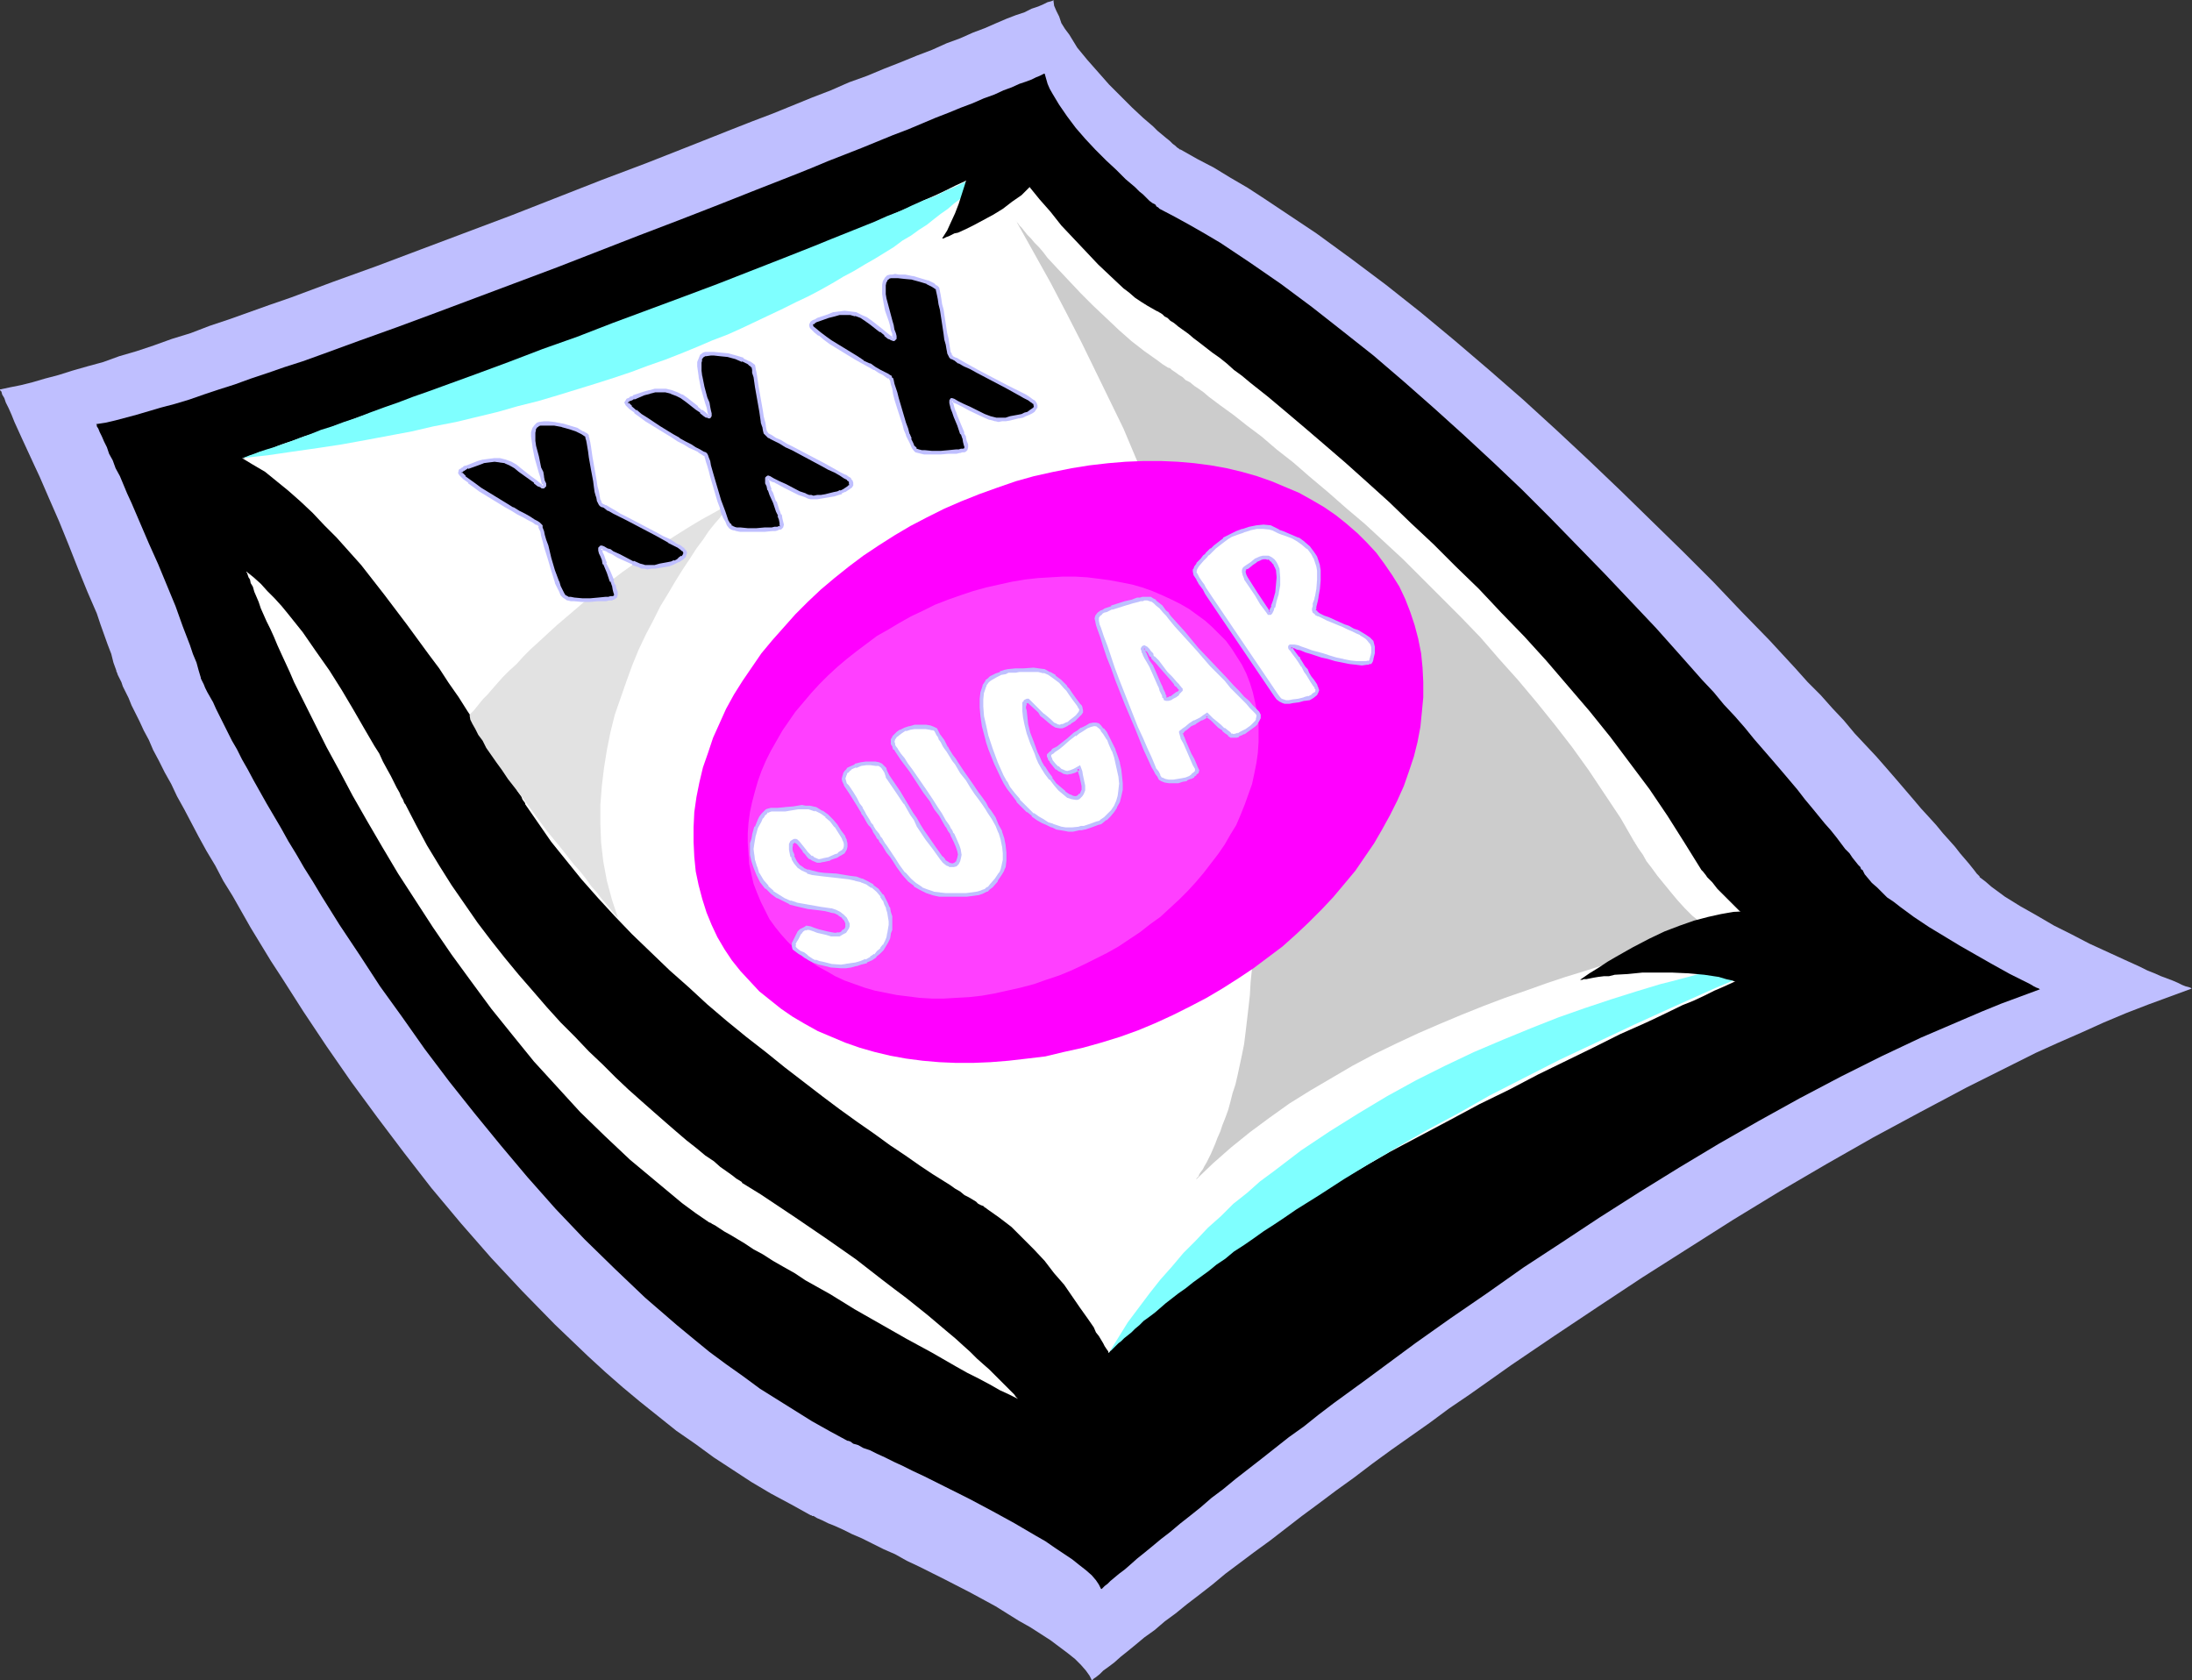 <?xml version="1.0" encoding="UTF-8" standalone="no"?>
<svg
   version="1.0"
   width="129.724mm"
   height="99.42mm"
   id="svg30"
   sodipodi:docname="Sugar Packet.wmf"
   xmlns:inkscape="http://www.inkscape.org/namespaces/inkscape"
   xmlns:sodipodi="http://sodipodi.sourceforge.net/DTD/sodipodi-0.dtd"
   xmlns="http://www.w3.org/2000/svg"
   xmlns:svg="http://www.w3.org/2000/svg">
  <rect width="100%" height="100%" fill="#333333" stroke="none"/>
  <sodipodi:namedview
     id="namedview30"
     pagecolor="#ffffff"
     bordercolor="#000000"
     borderopacity="0.25"
     inkscape:showpageshadow="2"
     inkscape:pageopacity="0.0"
     inkscape:pagecheckerboard="0"
     inkscape:deskcolor="#d1d1d1"
     inkscape:document-units="mm" />
  <defs
     id="defs1">
    <pattern
       id="WMFhbasepattern"
       patternUnits="userSpaceOnUse"
       width="6"
       height="6"
       x="0"
       y="0" />
  </defs>
  <path
     style="fill:#bfbfff;fill-opacity:1;fill-rule:evenodd;stroke:none"
     d="m 235.613,0 -0.162,0.162 -0.485,0.162 -0.646,0.162 -0.97,0.485 -1.131,0.485 -1.454,0.485 -1.616,0.808 -1.939,0.646 -2.101,0.808 -2.262,0.97 -2.586,1.131 -2.586,0.97 -2.909,1.293 -3.07,1.131 -3.232,1.455 -3.394,1.293 -3.555,1.455 -3.717,1.455 -3.878,1.616 -4.04,1.455 -4.04,1.778 -4.202,1.616 -4.363,1.778 -4.363,1.778 -4.686,1.778 -4.525,1.778 -9.373,3.717 -9.858,3.879 -9.858,3.717 -20.2,7.919 -20.2,7.596 -9.858,3.717 -9.858,3.556 -9.534,3.556 -4.686,1.616 -4.525,1.616 -4.525,1.616 -4.363,1.455 -4.202,1.616 -4.202,1.293 -4.04,1.455 -3.878,1.293 -3.878,1.131 -3.555,1.293 -3.555,0.97 -3.394,0.97 -3.07,0.97 -3.07,0.808 -2.747,0.808 -2.586,0.646 -2.424,0.485 L 0,87.111 v 0.162 l 0.323,0.323 0.162,0.646 0.485,0.808 0.323,0.97 0.646,1.293 0.646,1.455 0.646,1.616 0.808,1.778 0.808,1.778 0.97,2.101 0.97,2.101 0.97,2.101 1.131,2.424 2.101,4.849 2.262,5.172 2.101,5.172 2.101,5.333 2.101,5.172 2.101,4.849 0.808,2.424 0.808,2.263 0.808,2.263 0.808,2.101 0.485,1.939 0.646,1.778 v 0.162 l 0.162,0.323 0.162,0.485 0.323,0.646 0.485,0.97 0.323,0.97 0.646,1.293 0.646,1.293 0.646,1.616 0.808,1.616 0.97,1.939 0.97,2.101 1.131,2.101 0.97,2.263 1.293,2.424 1.293,2.586 1.454,2.586 1.293,2.747 1.616,2.909 1.616,3.071 1.616,3.071 1.778,3.232 1.939,3.232 1.778,3.394 2.101,3.394 4.04,7.111 2.262,3.717 2.262,3.717 2.424,3.717 4.848,7.596 5.171,7.758 5.494,7.919 5.818,7.919 5.979,7.919 6.141,7.919 6.626,7.919 6.787,7.758 6.949,7.434 7.272,7.434 7.434,7.111 3.878,3.556 3.878,3.394 3.878,3.232 4.04,3.232 4.04,3.232 4.202,2.909 4.202,3.071 4.202,2.747 4.202,2.747 4.363,2.586 4.525,2.424 4.363,2.424 v 0 h 0.162 l 0.162,0.162 h 0.323 l 0.808,0.485 1.131,0.485 1.293,0.646 1.616,0.646 1.778,0.808 1.939,0.97 2.262,0.97 2.262,1.131 2.586,1.293 2.586,1.131 2.586,1.455 2.747,1.293 5.818,2.909 5.656,2.909 5.656,3.071 2.586,1.616 2.586,1.616 2.586,1.455 2.262,1.455 2.262,1.455 1.939,1.455 1.939,1.455 1.616,1.293 1.293,1.293 1.131,1.293 0.808,1.131 0.485,0.97 h 0.162 l 0.323,-0.323 0.485,-0.323 0.808,-0.646 0.808,-0.808 1.131,-0.808 1.293,-0.97 1.454,-1.293 1.616,-1.293 1.778,-1.455 1.939,-1.616 2.262,-1.616 2.262,-1.939 2.424,-1.778 2.586,-2.101 2.747,-2.101 2.909,-2.263 2.909,-2.424 3.232,-2.424 3.232,-2.424 3.555,-2.586 3.555,-2.747 3.555,-2.747 3.717,-2.747 3.878,-2.909 4.04,-2.909 4.04,-3.071 4.202,-3.071 4.363,-3.071 4.363,-3.071 4.363,-3.232 4.525,-3.071 9.373,-6.626 9.534,-6.465 9.696,-6.465 10.019,-6.626 10.181,-6.465 10.181,-6.465 10.342,-6.303 10.504,-6.141 10.504,-5.98 10.504,-5.657 10.342,-5.495 10.342,-5.172 5.171,-2.586 5.01,-2.263 5.171,-2.263 5.01,-2.263 5.01,-2.101 5.01,-1.939 4.848,-1.778 4.848,-1.778 h -0.162 l -0.162,-0.162 -0.485,-0.162 -0.646,-0.162 -0.808,-0.323 -0.97,-0.485 -1.131,-0.485 -1.293,-0.485 -1.293,-0.485 -1.454,-0.646 -1.616,-0.646 -1.616,-0.808 -3.555,-1.616 -3.878,-1.778 -3.878,-1.778 -4.04,-2.101 -3.878,-1.939 -3.878,-2.263 -3.717,-2.101 -3.394,-2.101 -3.07,-2.263 -1.293,-1.131 -1.293,-0.97 v -0.162 l -0.323,-0.323 -0.323,-0.323 -0.485,-0.646 -0.646,-0.808 -0.646,-0.808 -0.97,-1.131 -0.97,-1.131 -1.131,-1.455 -1.293,-1.455 -1.454,-1.616 -1.454,-1.778 -1.616,-1.778 -1.778,-1.939 -1.778,-2.101 -1.939,-2.263 -1.939,-2.263 -2.101,-2.424 -2.262,-2.586 -2.424,-2.586 -2.424,-2.586 -2.424,-2.909 -2.586,-2.747 -2.586,-2.909 -2.909,-2.909 -2.747,-3.071 -5.818,-6.303 -6.302,-6.465 -6.302,-6.626 -6.626,-6.626 -6.949,-6.788 -6.949,-6.788 -7.272,-6.95 -7.272,-6.788 -7.434,-6.788 -7.595,-6.626 -7.757,-6.626 -7.595,-6.303 -7.757,-6.141 -7.757,-5.818 -7.757,-5.657 -7.757,-5.172 -3.878,-2.586 -3.717,-2.424 -3.878,-2.263 -3.717,-2.263 -3.717,-1.939 -3.717,-2.101 h -0.162 l -0.162,-0.162 -0.485,-0.323 -0.323,-0.323 -0.646,-0.485 -0.646,-0.646 -0.808,-0.646 -0.97,-0.808 -0.97,-0.808 -0.97,-0.97 -2.262,-1.939 -2.424,-2.263 -2.586,-2.586 -2.586,-2.586 -2.424,-2.747 -2.424,-2.747 -2.262,-2.747 -1.778,-2.909 -0.97,-1.293 -0.808,-1.293 -0.485,-1.455 -0.646,-1.293 -0.485,-1.131 z"
     id="path1" />
  <path
     style="fill:#000000;fill-opacity:1;fill-rule:evenodd;stroke:none"
     d="m 233.673,16.485 h -0.162 l -0.323,0.162 -0.646,0.323 -0.808,0.323 -0.97,0.485 -1.293,0.485 -1.454,0.485 -1.778,0.808 -1.778,0.646 -2.101,0.97 -2.262,0.808 -2.586,1.131 -2.586,0.97 -2.747,1.131 -2.909,1.131 -3.07,1.293 -3.07,1.293 -3.394,1.293 -3.555,1.455 -3.555,1.455 -3.717,1.455 -3.717,1.455 -3.878,1.616 -4.04,1.616 -8.242,3.232 -8.565,3.394 -8.726,3.394 -8.888,3.394 -18.261,7.111 -18.099,6.788 -9.05,3.394 -8.726,3.232 -8.565,3.071 -8.403,3.071 -4.04,1.455 -4.04,1.293 -3.717,1.293 -3.878,1.293 -3.555,1.293 -3.555,1.131 -3.394,1.131 -3.232,1.131 -3.232,0.97 -3.07,0.808 -2.747,0.808 -2.747,0.808 -2.424,0.646 -2.424,0.646 -2.101,0.485 -2.101,0.323 0.162,0.162 v 0.323 l 0.323,0.485 0.323,0.808 0.485,0.97 0.485,1.131 0.646,1.293 0.485,1.455 0.808,1.455 0.646,1.778 0.97,1.778 0.808,1.939 0.808,1.939 0.97,2.101 1.939,4.525 1.939,4.525 2.101,4.687 1.939,4.687 1.939,4.687 1.616,4.525 0.808,2.101 0.808,2.101 0.646,1.939 0.808,1.939 0.485,1.778 0.485,1.616 v 0.162 l 0.162,0.323 0.162,0.323 0.323,0.646 0.323,0.808 0.485,0.97 0.646,1.131 0.646,1.131 0.646,1.455 0.808,1.616 0.808,1.616 0.97,1.939 0.97,1.939 1.131,1.939 1.131,2.263 1.293,2.263 1.293,2.424 1.454,2.586 1.454,2.586 1.616,2.747 1.616,2.747 1.616,2.909 1.778,2.909 1.778,3.071 1.939,3.071 1.939,3.232 4.04,6.465 4.525,6.788 4.525,6.95 5.01,6.95 5.01,7.111 5.494,7.273 5.656,7.111 5.818,7.111 5.979,7.111 6.302,7.111 6.464,6.788 6.787,6.626 6.787,6.465 7.11,6.141 3.717,3.071 3.555,2.909 3.717,2.747 3.878,2.747 3.717,2.747 3.878,2.424 3.878,2.424 3.878,2.424 4.04,2.263 3.878,2.101 h 0.162 l 0.485,0.162 0.646,0.485 1.131,0.323 1.131,0.646 1.454,0.485 1.616,0.808 1.778,0.808 1.939,0.97 2.101,0.97 2.262,1.131 2.424,1.131 4.848,2.424 5.171,2.586 5.171,2.747 5.01,2.747 4.686,2.747 2.262,1.293 2.101,1.455 1.939,1.293 1.939,1.293 1.616,1.293 1.454,1.131 1.293,1.131 0.97,1.131 0.646,0.97 0.485,0.97 h 0.162 l 0.323,-0.323 0.323,-0.323 0.646,-0.485 0.646,-0.646 0.97,-0.808 0.97,-0.808 1.293,-0.97 1.293,-1.131 1.454,-1.293 1.616,-1.293 1.778,-1.455 1.939,-1.616 2.101,-1.616 2.101,-1.778 2.262,-1.778 2.424,-1.939 2.424,-2.101 2.586,-1.939 2.747,-2.263 2.909,-2.263 2.909,-2.263 3.07,-2.424 3.07,-2.424 3.394,-2.424 3.232,-2.586 3.394,-2.586 3.555,-2.586 3.555,-2.586 3.717,-2.747 7.434,-5.495 7.757,-5.495 8.242,-5.657 8.242,-5.818 8.403,-5.495 8.565,-5.657 8.888,-5.657 8.888,-5.495 8.888,-5.333 9.05,-5.172 9.05,-5.01 9.211,-4.848 9.05,-4.525 8.888,-4.202 9.05,-3.879 4.525,-1.939 4.363,-1.778 4.363,-1.616 4.363,-1.616 h -0.162 l -0.162,-0.162 -0.485,-0.162 -0.646,-0.323 -0.808,-0.485 -0.97,-0.485 -0.97,-0.485 -1.293,-0.646 -1.293,-0.646 -1.454,-0.808 -1.454,-0.808 -1.454,-0.808 -3.394,-1.939 -3.394,-1.939 -6.949,-4.202 -3.394,-2.263 -3.07,-2.263 -1.454,-1.131 -1.454,-0.97 -1.131,-1.131 -1.131,-1.131 -1.131,-0.97 -0.808,-0.97 -0.808,-0.97 -0.485,-0.97 v 0 l -0.323,-0.162 -0.162,-0.485 -0.485,-0.485 -0.646,-0.808 -0.646,-0.808 -0.646,-0.97 -0.97,-0.97 -0.97,-1.293 -0.97,-1.293 -1.293,-1.616 -1.293,-1.455 -1.454,-1.778 -1.454,-1.778 -1.616,-1.939 -1.616,-2.101 -1.778,-2.101 -1.778,-2.101 -1.939,-2.263 -2.101,-2.424 -2.101,-2.424 -2.101,-2.586 -2.262,-2.586 -2.424,-2.586 -2.262,-2.747 -2.586,-2.747 -5.01,-5.657 -5.333,-5.98 -5.656,-5.98 -5.818,-6.141 -5.979,-6.141 -6.141,-6.303 -6.302,-6.303 -6.464,-6.141 -6.626,-6.141 -6.626,-5.98 -6.787,-5.98 -6.787,-5.818 -6.949,-5.495 -6.787,-5.333 -6.949,-5.172 -6.787,-4.687 -6.787,-4.525 -3.555,-2.101 -3.394,-1.939 -3.232,-1.778 -3.394,-1.778 -0.162,-0.162 -0.162,-0.162 -0.323,-0.162 -0.323,-0.485 -0.646,-0.323 -0.646,-0.485 -0.646,-0.646 -0.808,-0.808 -0.808,-0.646 -0.97,-0.97 -2.101,-1.778 -2.101,-2.101 -2.262,-2.101 -2.424,-2.424 -2.262,-2.424 -2.101,-2.424 -1.939,-2.586 -1.778,-2.586 -1.454,-2.424 -0.646,-1.131 -0.485,-1.131 -0.323,-1.131 z"
     id="path2" />
  <path
     style="fill:#ffffff;fill-opacity:1;fill-rule:evenodd;stroke:none"
     d="m 54.136,102.465 h 0.162 0.323 l 0.485,-0.162 0.646,-0.323 0.97,-0.323 1.131,-0.485 1.293,-0.323 1.454,-0.485 1.616,-0.646 1.778,-0.646 1.939,-0.646 2.101,-0.808 2.101,-0.646 2.424,-0.808 2.424,-0.97 2.747,-0.97 2.586,-0.97 2.909,-0.97 2.909,-0.97 3.07,-1.131 3.232,-1.131 3.07,-1.131 6.787,-2.424 6.949,-2.586 7.11,-2.586 7.272,-2.747 7.434,-2.747 15.19,-5.495 14.867,-5.818 7.272,-2.747 6.949,-2.909 6.949,-2.586 6.626,-2.747 3.07,-1.293 3.07,-1.293 3.07,-1.293 2.909,-1.293 2.747,-1.131 2.586,-1.293 2.586,-1.131 2.424,-1.131 2.262,-1.131 2.101,-0.97 1.939,-0.97 1.939,-0.97 1.616,-0.97 1.454,-0.97 1.293,-0.646 1.131,-0.808 h 0.162 l 0.162,0.323 0.323,0.323 0.323,0.485 0.646,0.646 0.485,0.808 0.808,0.97 0.646,0.97 0.97,1.131 0.808,1.131 2.101,2.586 2.424,2.747 2.424,3.071 2.747,2.909 2.747,2.909 2.747,2.909 2.909,2.747 2.747,2.586 1.293,0.97 1.293,1.131 1.454,0.97 1.293,0.808 1.131,0.646 1.131,0.646 h 0.162 l 0.162,0.162 0.323,0.162 0.485,0.323 0.485,0.485 0.646,0.323 0.646,0.646 0.808,0.485 0.97,0.808 1.131,0.808 1.131,0.808 1.131,0.97 1.293,0.97 1.454,1.131 1.454,1.131 1.616,1.131 1.616,1.293 1.616,1.455 1.778,1.293 1.939,1.616 3.878,3.071 4.04,3.394 4.202,3.556 4.525,3.879 4.686,4.04 4.686,4.202 5.01,4.525 4.848,4.687 5.01,4.687 5.01,5.01 5.171,5.01 5.01,5.333 5.171,5.333 4.848,5.333 4.848,5.657 4.848,5.657 4.686,5.818 4.363,5.818 4.363,5.818 4.04,5.98 3.878,6.141 3.717,5.98 v 0 l 0.162,0.162 0.162,0.162 0.646,0.808 0.323,0.485 1.131,1.131 1.131,1.455 1.454,1.455 1.616,1.616 1.778,1.778 3.717,3.232 1.778,1.616 1.939,1.455 1.939,1.131 1.778,0.97 1.778,0.646 0.646,0.162 h 0.808 v 0.162 h -0.323 l -0.485,0.162 -0.485,0.323 -0.808,0.323 -0.97,0.323 -0.97,0.485 -1.293,0.646 -1.293,0.485 -1.616,0.646 -1.616,0.808 -1.778,0.646 -1.778,0.97 -2.101,0.808 -2.101,0.97 -2.262,0.97 -2.262,1.131 -2.424,1.131 -2.424,0.97 -5.333,2.586 -2.747,1.293 -5.818,2.586 -5.818,2.909 -6.302,3.071 -6.302,3.071 -6.464,3.394 -6.626,3.232 -6.626,3.556 -13.413,7.111 -6.464,3.717 -6.464,3.717 -6.302,3.879 -6.141,3.717 -5.818,3.879 -5.656,3.717 -5.333,3.879 -2.586,1.939 -4.848,3.717 -2.262,1.939 -2.101,1.778 -2.101,1.939 -1.778,1.778 -1.939,1.778 -1.616,1.778 -1.454,1.778 h -0.162 v -0.323 l -0.162,-0.162 -0.323,-0.485 -0.323,-0.485 -0.323,-0.646 -0.485,-0.808 -0.485,-0.808 -0.646,-0.808 -0.485,-1.131 -1.454,-2.101 -1.616,-2.263 -1.778,-2.586 -1.778,-2.586 -2.262,-2.586 -2.101,-2.747 -2.424,-2.586 -2.586,-2.586 -2.424,-2.424 -2.747,-2.101 -2.747,-1.939 v 0 l -0.162,-0.162 -0.323,-0.162 -0.323,-0.323 -0.485,-0.162 -0.646,-0.323 -0.485,-0.485 -0.808,-0.485 -0.808,-0.485 -0.97,-0.485 -0.97,-0.808 -1.131,-0.646 -1.131,-0.808 -1.293,-0.808 -2.586,-1.616 -2.909,-1.939 -3.232,-2.263 -3.394,-2.263 -3.555,-2.586 -3.717,-2.586 -4.04,-2.909 -3.878,-2.909 -4.202,-3.232 -4.202,-3.232 -4.202,-3.394 -4.363,-3.394 -4.363,-3.556 -4.363,-3.717 -4.202,-3.879 -4.202,-3.717 -4.202,-4.04 -4.202,-4.04 -3.878,-4.04 -3.717,-4.04 -3.717,-4.202 -3.394,-4.202 -3.394,-4.202 -2.909,-4.202 -2.909,-4.202 v 0 -0.162 l -0.162,-0.323 -0.162,-0.162 -0.323,-0.485 -0.162,-0.485 -0.323,-0.485 -0.485,-0.646 -0.808,-1.455 -1.131,-1.778 -1.131,-1.939 -1.293,-2.263 -1.616,-2.424 -1.616,-2.586 -1.778,-2.747 -1.939,-2.909 -1.939,-3.071 -2.262,-3.232 -2.101,-3.232 -2.424,-3.232 -4.848,-6.626 -5.01,-6.626 -5.171,-6.626 -2.747,-3.071 -2.747,-3.071 -2.747,-2.747 -2.586,-2.747 -2.747,-2.586 -2.747,-2.424 -2.586,-2.101 -2.586,-2.101 -2.747,-1.616 z"
     id="path3" />
  <path
     style="fill:#7fffff;fill-opacity:1;fill-rule:evenodd;stroke:none"
     d="m 54.136,102.465 h 0.162 l 0.323,-0.162 0.485,-0.162 0.808,-0.323 0.97,-0.323 1.293,-0.485 1.454,-0.485 1.616,-0.485 1.778,-0.646 1.939,-0.646 2.101,-0.808 2.262,-0.808 2.424,-0.97 2.586,-0.808 2.586,-0.97 2.909,-0.97 2.909,-1.131 3.07,-1.131 3.232,-1.131 3.394,-1.293 3.232,-1.131 3.555,-1.293 7.11,-2.586 7.434,-2.747 7.595,-2.909 7.757,-2.747 7.918,-3.071 15.675,-5.818 7.757,-2.909 7.434,-2.909 7.434,-2.909 6.949,-2.747 3.555,-1.455 3.232,-1.293 3.232,-1.293 3.232,-1.293 2.909,-1.293 2.909,-1.131 2.747,-1.293 2.586,-1.131 2.586,-0.97 2.262,-1.131 2.262,-0.97 1.939,-0.97 1.939,-0.97 1.616,-0.808 1.454,-0.808 1.293,-0.646 1.131,-0.808 0.97,-0.485 0.646,-0.485 0.323,-0.485 v 0 l -0.162,0.323 -0.323,0.162 -0.323,0.323 -0.485,0.485 -0.323,0.485 -0.646,0.485 -0.485,0.485 -0.808,0.646 -1.454,1.455 -0.97,0.808 -0.97,0.97 -1.131,0.808 -1.131,0.97 -1.293,0.97 -1.293,0.97 -1.293,1.131 -1.616,1.131 -1.454,1.131 -1.616,1.293 -1.778,1.131 -1.778,1.293 -1.939,1.131 -1.939,1.455 -2.101,1.293 -2.101,1.293 -2.262,1.293 -2.424,1.455 -2.424,1.293 -2.424,1.455 -2.586,1.455 -2.747,1.455 -2.747,1.293 -2.909,1.455 -3.07,1.455 -3.07,1.455 -3.07,1.455 -3.232,1.455 -3.394,1.293 -3.394,1.455 -3.555,1.455 -3.717,1.455 -3.717,1.293 -3.878,1.455 -3.878,1.293 -4.04,1.293 -4.202,1.293 -4.202,1.293 -4.363,1.293 -4.525,1.131 -4.525,1.293 -4.686,1.131 -4.686,1.131 -5.01,0.97 -4.848,1.131 -5.171,0.97 -5.171,0.97 -5.333,0.97 -5.333,0.808 -5.656,0.808 -5.494,0.808 z"
     id="path4" />
  <path
     style="fill:#7fffff;fill-opacity:1;fill-rule:evenodd;stroke:none"
     d="m 248.056,302.547 v -0.162 l 0.162,-0.162 0.323,-0.162 0.323,-0.323 0.323,-0.323 0.485,-0.485 0.485,-0.485 0.646,-0.485 0.646,-0.646 0.808,-0.646 0.808,-0.646 0.808,-0.808 0.97,-0.808 0.97,-0.97 1.131,-0.808 1.293,-0.97 1.131,-0.97 1.293,-1.131 1.454,-1.131 1.454,-1.131 1.616,-1.131 1.616,-1.293 1.778,-1.293 1.778,-1.293 1.778,-1.455 1.939,-1.293 1.939,-1.616 2.262,-1.455 2.101,-1.455 2.262,-1.616 2.262,-1.455 2.424,-1.616 2.586,-1.778 2.586,-1.616 2.586,-1.616 2.747,-1.778 2.747,-1.778 2.909,-1.778 2.909,-1.778 3.07,-1.778 3.232,-1.939 6.464,-3.717 6.949,-3.717 7.11,-4.04 7.595,-3.879 7.918,-4.04 8.242,-3.879 8.565,-4.04 8.888,-4.04 9.373,-4.202 9.696,-4.04 4.848,-1.939 5.01,-2.101 v 0 l -0.323,0.162 h -0.323 -0.485 l -0.808,0.162 -0.808,0.162 -0.97,0.162 -1.131,0.162 -1.131,0.323 -1.454,0.162 -1.454,0.323 -1.616,0.323 -1.616,0.485 -1.778,0.323 -2.101,0.323 -1.939,0.646 -2.101,0.485 -2.262,0.485 -2.262,0.646 -2.424,0.646 -2.424,0.646 -2.586,0.646 -5.333,1.616 -5.656,1.778 -5.818,1.939 -5.979,2.101 -6.141,2.424 -6.302,2.586 -6.464,2.747 -6.464,3.071 -6.464,3.232 -6.464,3.556 -6.464,3.879 -6.464,4.04 -6.302,4.202 -6.141,4.687 -3.07,2.263 -2.909,2.586 -3.07,2.424 -2.747,2.747 -2.909,2.586 -2.747,2.909 -2.747,2.747 -2.586,3.071 -2.586,2.909 -2.424,3.071 -2.424,3.232 -2.424,3.232 -2.101,3.394 z"
     id="path5" />
  <path
     style="fill:#ffffff;fill-opacity:1;fill-rule:evenodd;stroke:none"
     d="m 55.106,127.839 v 0.162 l 0.162,0.162 0.162,0.485 0.162,0.485 0.323,0.485 0.162,0.808 0.485,0.808 0.323,1.131 0.485,1.131 0.485,1.131 0.485,1.455 0.646,1.455 0.646,1.455 0.808,1.616 0.808,1.778 0.808,1.939 0.808,1.778 0.97,2.101 0.97,2.101 0.97,2.263 1.131,2.263 1.131,2.263 2.424,4.848 2.586,5.172 2.909,5.333 2.909,5.495 3.232,5.657 3.394,5.818 3.555,5.98 3.878,5.98 3.878,5.98 4.202,6.141 4.363,5.98 4.525,6.141 4.686,5.818 4.848,5.98 5.171,5.657 5.171,5.657 5.494,5.333 5.656,5.333 5.818,4.849 5.818,4.848 3.07,2.263 3.07,2.101 h 0.162 l 0.485,0.323 0.646,0.323 0.97,0.646 0.97,0.646 1.454,0.808 1.616,0.97 1.616,0.97 1.939,1.293 2.101,1.131 2.262,1.455 2.262,1.293 2.586,1.455 2.424,1.616 5.494,3.071 5.494,3.394 11.635,6.626 5.656,3.071 5.333,3.071 2.586,1.455 2.586,1.293 2.424,1.293 2.262,1.293 2.101,0.97 1.939,0.97 v 0 l -0.162,-0.162 -0.323,-0.323 -0.323,-0.485 -0.485,-0.485 -0.485,-0.485 -0.808,-0.808 -0.808,-0.808 -0.97,-0.97 -0.97,-0.97 -1.131,-1.131 -1.293,-1.131 -1.454,-1.293 -1.454,-1.455 -1.616,-1.455 -1.778,-1.616 -1.939,-1.616 -2.101,-1.778 -2.101,-1.778 -2.424,-1.939 -2.424,-1.939 -2.586,-1.939 -2.747,-2.101 -2.909,-2.263 -2.909,-2.263 -3.232,-2.263 -3.232,-2.263 -3.555,-2.424 -3.555,-2.424 -3.878,-2.586 -3.878,-2.586 -4.202,-2.586 v 0 -0.162 l -0.485,-0.323 -0.808,-0.485 -0.808,-0.646 -1.131,-0.808 -1.616,-1.131 -1.454,-1.293 -1.939,-1.293 -1.939,-1.616 -2.262,-1.778 -2.262,-1.939 -2.424,-2.101 -2.586,-2.263 -2.747,-2.424 -2.909,-2.586 -2.909,-2.747 -2.909,-2.909 -3.07,-2.909 -3.07,-3.232 -3.232,-3.232 -3.07,-3.394 -3.07,-3.556 -3.232,-3.717 -3.07,-3.717 -3.07,-3.879 -3.07,-4.04 -2.909,-4.202 -2.909,-4.202 -2.747,-4.364 -2.747,-4.525 -2.424,-4.525 -2.424,-4.687 -0.162,-0.162 -0.162,-0.323 -0.162,-0.485 -0.485,-0.808 -0.323,-0.808 -0.646,-1.131 -0.646,-1.293 -0.646,-1.293 -0.808,-1.455 -0.97,-1.778 -0.808,-1.778 -1.131,-1.778 -1.131,-1.939 -1.131,-1.939 -2.424,-4.202 -2.586,-4.364 -2.747,-4.364 -3.07,-4.364 -2.909,-4.202 -3.232,-4.04 -1.454,-1.778 -1.616,-1.778 -1.616,-1.616 -1.454,-1.616 -1.616,-1.455 z"
     id="path6" />
  <path
     style="fill:#cccccc;fill-opacity:1;fill-rule:evenodd;stroke:none"
     d="m 227.209,49.293 v 0 l 0.162,0.323 0.323,0.323 0.323,0.485 0.485,0.485 0.646,0.808 0.646,0.808 0.808,0.808 0.808,0.97 0.97,0.97 0.97,1.131 0.97,1.293 2.262,2.424 2.586,2.747 2.586,2.747 2.747,2.747 2.909,2.747 2.909,2.747 2.747,2.424 2.909,2.263 2.747,1.939 1.293,0.97 1.293,0.808 h 0.162 v 0 l 0.323,0.162 0.323,0.323 0.485,0.323 0.485,0.323 0.646,0.485 0.808,0.485 0.646,0.646 0.97,0.485 0.97,0.808 0.97,0.646 1.131,0.808 1.131,0.97 2.586,1.939 2.909,2.101 3.07,2.424 3.232,2.424 3.394,2.909 3.717,2.909 3.717,3.232 4.04,3.394 4.04,3.556 4.202,3.556 4.202,3.879 4.363,4.04 4.202,4.202 4.363,4.364 4.363,4.364 4.363,4.525 4.202,4.849 4.202,4.687 4.202,5.01 4.04,5.01 3.878,5.01 3.717,5.172 3.555,5.333 3.555,5.333 3.07,5.333 0.162,0.162 v 0.162 l 0.162,0.162 0.485,0.808 0.323,0.485 0.808,1.131 0.808,1.455 1.131,1.455 1.293,1.778 1.454,1.778 1.454,1.778 1.616,1.939 1.616,1.778 1.616,1.616 1.778,1.455 1.778,1.293 1.616,1.131 1.778,0.646 h -0.162 l -0.162,0.162 h -0.162 -0.485 l -0.485,0.162 h -0.485 l -0.646,0.323 h -0.808 l -0.97,0.162 -0.97,0.323 -2.101,0.485 -2.586,0.646 -2.909,0.646 -3.07,0.808 -3.394,0.808 -3.717,1.131 -3.878,0.97 -4.04,1.293 -4.202,1.293 -4.363,1.455 -4.525,1.616 -4.686,1.616 -4.686,1.778 -4.848,1.939 -5.01,2.101 -4.848,2.101 -4.848,2.263 -5.01,2.424 -4.848,2.586 -4.686,2.747 -4.686,2.747 -4.686,2.909 -4.525,3.232 -4.363,3.232 -4.202,3.394 -4.04,3.556 -3.717,3.556 v 0 -0.162 l 0.162,-0.162 0.323,-0.323 0.162,-0.485 0.323,-0.485 0.485,-0.646 0.323,-0.646 0.485,-0.808 0.485,-0.97 0.485,-0.97 0.485,-1.131 0.485,-1.131 0.485,-1.293 0.646,-1.455 0.485,-1.455 0.646,-1.616 0.646,-1.778 0.485,-1.778 0.485,-1.939 0.646,-1.939 0.485,-2.101 0.485,-2.263 0.485,-2.263 0.485,-2.424 0.323,-2.586 0.323,-2.747 0.323,-2.747 0.323,-2.909 0.162,-2.909 0.323,-3.071 v -3.232 -6.626 -3.556 l -0.323,-3.717 -0.162,-3.717 -0.323,-3.879 -0.485,-4.04 -0.485,-4.04 -0.646,-4.202 -0.646,-4.364 -0.808,-4.364 -0.97,-4.525 -1.131,-4.849 -1.131,-4.687 -1.293,-5.01 -1.293,-5.01 -1.616,-5.172 -1.778,-5.333 -1.778,-5.333 -1.939,-5.495 -2.101,-5.657 -2.262,-5.818 -2.424,-5.818 -2.586,-6.141 -2.586,-6.141 -3.07,-6.303 -3.07,-6.303 -3.232,-6.626 -3.394,-6.626 -3.555,-6.788 -3.878,-6.95 z"
     id="path7" />
  <path
     style="fill:#ff00ff;fill-opacity:1;fill-rule:evenodd;stroke:none"
     d="m 242.238,234.344 4.04,-1.131 4.202,-1.293 4.04,-1.455 3.878,-1.616 3.878,-1.778 3.878,-1.939 3.717,-1.939 3.555,-2.101 3.555,-2.263 3.394,-2.263 3.232,-2.424 3.232,-2.424 3.07,-2.747 2.747,-2.586 2.909,-2.909 2.586,-2.747 2.586,-3.071 2.424,-2.909 2.101,-3.071 2.101,-3.071 1.778,-3.071 1.778,-3.232 1.616,-3.232 1.454,-3.232 1.131,-3.232 1.131,-3.394 0.808,-3.232 0.646,-3.394 0.323,-3.232 0.323,-3.394 v -3.394 l -0.162,-3.232 -0.323,-3.232 -0.646,-3.232 -0.808,-3.071 -0.97,-2.909 -1.131,-2.909 -1.293,-2.747 -1.616,-2.586 -1.778,-2.586 -1.778,-2.424 -2.101,-2.263 -2.101,-2.101 -2.424,-2.101 -2.424,-1.939 -2.586,-1.778 -2.747,-1.616 -2.909,-1.616 -3.07,-1.293 -3.07,-1.293 -3.232,-1.131 -3.394,-0.97 -3.394,-0.808 -3.555,-0.646 -3.717,-0.485 -3.717,-0.323 -3.717,-0.162 h -3.878 l -4.04,0.162 -3.878,0.323 -4.202,0.485 -4.04,0.646 -4.04,0.808 -4.363,0.97 -4.04,1.131 -4.202,1.455 -4.04,1.455 -4.04,1.616 -3.717,1.616 -3.878,1.939 -3.717,1.939 -3.555,2.101 -3.555,2.263 -3.394,2.263 -3.232,2.424 -3.232,2.586 -3.07,2.586 -2.909,2.747 -2.747,2.747 -2.586,2.909 -2.586,2.909 -2.424,2.909 -2.101,3.071 -2.101,3.071 -1.939,3.071 -1.778,3.232 -1.454,3.232 -1.454,3.232 -1.131,3.394 -1.131,3.232 -0.808,3.394 -0.646,3.232 -0.485,3.394 -0.162,3.394 v 3.232 l 0.162,3.394 0.323,3.232 0.646,3.071 0.808,3.071 0.97,3.071 1.131,2.747 1.293,2.747 1.616,2.747 1.616,2.424 1.939,2.424 2.101,2.263 2.101,2.263 2.424,1.939 2.424,1.939 2.586,1.778 2.747,1.616 2.909,1.616 3.07,1.293 3.07,1.293 3.232,1.131 3.394,0.97 3.394,0.808 3.555,0.646 3.717,0.485 3.717,0.323 3.717,0.162 h 3.878 l 3.878,-0.162 4.04,-0.323 4.202,-0.485 4.04,-0.485 4.04,-0.97 z"
     id="path8" />
  <path
     style="fill:#000000;fill-opacity:1;fill-rule:evenodd;stroke:none"
     d="m 416.12,213.657 -0.162,-0.162 -0.162,-0.162 -0.323,-0.323 -0.323,-0.485 -0.485,-0.485 -0.646,-0.646 -0.646,-0.646 -0.808,-0.646 -0.97,-0.808 -1.131,-0.646 -1.131,-0.808 -1.454,-0.808 -1.293,-0.646 -1.616,-0.646 -1.778,-0.646 -1.778,-0.485 -1.939,-0.323 -2.101,-0.323 -2.262,-0.162 -2.262,-0.162 -2.586,0.162 -2.586,0.162 -2.747,0.485 -2.909,0.646 -3.07,0.808 -3.232,1.131 -3.394,1.293 -3.394,1.616 -3.717,1.939 -3.717,2.101 -1.939,1.131 -1.939,1.293 -2.101,1.293 -2.101,1.455 h 0.162 0.323 l 0.323,-0.162 h 0.646 l 0.808,-0.162 0.808,-0.162 0.97,-0.162 1.293,-0.162 h 1.131 l 1.293,-0.323 2.909,-0.162 3.232,-0.323 h 3.394 3.394 l 3.555,0.162 3.555,0.323 3.232,0.485 1.616,0.485 1.454,0.323 1.454,0.646 1.293,0.646 1.293,0.646 1.131,0.646 0.97,0.97 0.97,0.97 z"
     id="path9" />
  <path
     style="fill:#000000;fill-opacity:1;fill-rule:evenodd;stroke:none"
     d="m 218.645,28.445 v 0.162 l -0.162,0.485 v 0.97 l -0.162,1.131 -0.323,1.293 -0.323,1.455 -0.323,1.778 -0.485,1.778 -0.485,1.939 -0.646,2.101 -1.293,4.04 -0.808,2.101 -0.97,2.101 -0.808,1.778 -1.131,1.778 h 0.162 0.162 l 0.323,-0.162 0.323,-0.162 0.485,-0.162 0.646,-0.323 0.646,-0.323 0.808,-0.162 1.778,-0.808 1.939,-0.97 2.101,-1.131 2.101,-1.131 2.101,-1.293 2.101,-1.616 2.101,-1.455 1.778,-1.778 1.454,-1.778 0.808,-0.97 0.485,-0.808 0.485,-0.97 0.485,-1.131 0.323,-0.97 0.162,-0.97 -5.656,-6.95 z"
     id="path10" />
  <path
     style="fill:#ff3fff;fill-opacity:1;fill-rule:evenodd;stroke:none"
     d="m 228.179,220.93 3.07,-0.808 2.747,-0.97 2.909,-0.97 2.747,-1.131 2.747,-1.293 2.586,-1.293 2.586,-1.293 2.586,-1.455 2.424,-1.616 2.424,-1.616 2.262,-1.778 2.262,-1.616 2.101,-1.939 2.101,-1.939 1.939,-1.939 1.778,-1.939 1.778,-2.101 1.616,-2.101 1.616,-2.101 1.454,-2.101 1.293,-2.263 1.293,-2.101 0.97,-2.263 0.97,-2.424 0.808,-2.263 0.808,-2.263 0.485,-2.263 0.485,-2.424 0.323,-2.263 0.162,-2.424 v -2.263 -2.263 l -0.323,-2.263 -0.485,-2.263 -0.485,-2.101 -0.646,-2.101 -0.808,-2.101 -0.97,-1.939 -1.131,-1.778 -1.131,-1.778 -1.293,-1.778 -1.454,-1.455 -1.616,-1.616 -1.616,-1.455 -1.778,-1.293 -1.778,-1.293 -1.939,-1.131 -1.939,-0.97 -2.101,-0.97 -2.262,-0.97 -2.262,-0.808 -2.262,-0.646 -2.424,-0.485 -2.586,-0.485 -2.424,-0.323 -2.586,-0.323 -2.747,-0.162 h -2.747 l -2.747,0.162 -2.747,0.162 -2.909,0.323 -2.909,0.485 -2.909,0.646 -2.909,0.646 -2.909,0.808 -2.909,0.97 -2.747,0.97 -2.909,1.131 -2.586,1.293 -2.747,1.293 -2.586,1.455 -2.424,1.455 -2.586,1.455 -4.525,3.394 -2.262,1.778 -2.101,1.778 -2.101,1.939 -1.939,1.939 -1.778,1.939 -1.778,2.101 -1.778,2.101 -1.454,2.101 -1.454,2.101 -1.293,2.263 -1.293,2.263 -1.131,2.263 -0.97,2.263 -0.808,2.263 -0.646,2.263 -0.646,2.424 -0.485,2.263 -0.323,2.424 -0.162,2.263 v 2.263 l 0.162,2.424 0.162,2.263 0.485,2.263 0.485,2.101 0.808,2.101 0.808,1.939 0.97,1.939 0.97,1.939 1.293,1.778 1.293,1.616 1.454,1.616 1.454,1.455 1.616,1.455 1.778,1.293 1.778,1.293 2.101,1.131 1.939,1.131 2.101,0.97 2.262,0.808 2.262,0.808 2.262,0.646 2.424,0.485 2.424,0.485 2.586,0.323 2.586,0.323 2.747,0.162 h 2.586 l 2.747,-0.162 2.909,-0.162 2.909,-0.323 2.747,-0.485 2.909,-0.646 z"
     id="path11" />
  <path
     style="fill:#ffffff;fill-opacity:1;fill-rule:evenodd;stroke:none"
     d="m 168.549,186.829 0.646,-1.778 0.646,-1.616 0.485,-0.646 0.323,-0.485 0.485,-0.485 0.485,-0.323 0.323,-0.323 h 0.646 l 0.646,-0.162 h 0.646 1.778 l 1.778,-0.323 h 0.97 l 0.97,-0.162 h 0.808 l 0.808,0.162 1.454,0.323 1.293,0.646 1.131,0.808 1.131,0.97 0.97,1.293 0.808,1.131 0.808,1.455 0.323,0.808 0.162,0.646 v 0.485 l -0.162,0.646 -0.323,0.646 -0.646,0.485 -0.323,0.162 -0.485,0.162 -1.616,0.646 -1.454,0.485 -0.646,0.162 -0.646,-0.162 -0.97,-0.323 -0.485,-0.323 -0.485,-0.485 -0.485,-0.485 -0.485,-0.646 -0.646,-0.808 -0.646,-0.808 -0.323,-0.323 -0.323,-0.162 h -0.162 -0.323 l -0.323,0.323 -0.162,0.323 v 0.646 0.646 0.646 l 0.323,0.808 0.323,0.646 0.323,0.646 0.808,0.97 0.808,0.646 1.131,0.485 1.131,0.323 1.293,0.162 1.131,0.323 2.909,0.162 2.747,0.323 1.454,0.323 1.293,0.485 1.293,0.485 1.293,0.646 0.97,0.97 1.131,1.293 0.485,0.808 0.485,0.97 0.323,0.808 0.323,1.131 0.162,0.808 0.162,0.97 v 0.97 l -0.162,0.97 -0.162,0.97 -0.323,0.97 -0.323,0.808 -0.485,0.97 -0.485,0.808 -0.808,0.646 -0.808,0.646 -0.808,0.646 -1.131,0.646 -1.131,0.485 -1.131,0.323 -1.131,0.162 -1.131,0.162 h -1.131 l -2.262,-0.162 -1.778,-0.323 -0.97,-0.323 -0.808,-0.162 -0.646,-0.323 -0.646,-0.323 -0.323,-0.323 -0.485,-0.162 -0.646,-0.485 -0.646,-0.485 -0.646,-0.485 -0.485,-0.485 -0.162,-0.323 v -0.646 l 0.323,-0.646 0.323,-0.485 0.646,-1.293 0.323,-0.485 0.323,-0.162 0.485,-0.323 0.485,-0.162 0.646,0.162 0.808,0.162 0.97,0.323 1.939,0.646 0.97,0.162 h 0.97 0.808 l 0.808,-0.323 0.485,-0.323 0.323,-0.485 0.162,-0.323 0.162,-0.485 v -0.323 -0.323 l -0.485,-0.808 -0.646,-0.808 -0.646,-0.485 -0.97,-0.323 -0.97,-0.323 -1.131,-0.162 -1.293,-0.323 -2.586,-0.323 -2.747,-0.485 -1.454,-0.485 -1.293,-0.646 -1.293,-0.646 -1.293,-0.97 -1.131,-1.131 -1.131,-1.455 -0.97,-1.455 -0.646,-1.616 -0.323,-1.455 -0.323,-1.293 v -1.293 -1.131 l 0.162,-1.131 z"
     id="path12" />
  <path
     style="fill:#bfbfff;fill-opacity:1;fill-rule:evenodd;stroke:none"
     d="m 169.033,186.829 v 0.162 l 0.485,-1.778 v 0 l 0.808,-1.455 0.323,-0.808 v 0.162 l 0.485,-0.646 h -0.162 l 0.485,-0.323 0.323,-0.485 v 0.162 l 0.323,-0.162 v 0 l 0.485,-0.162 v 0 h 0.646 v 0 h 0.646 1.778 v 0 l 1.939,-0.323 0.97,-0.162 h 0.808 -0.162 0.97 0.808 -0.162 l 1.454,0.485 v -0.162 l 1.293,0.646 v 0 l 1.131,0.808 h -0.162 l 1.131,0.97 0.97,1.293 v -0.162 l 0.808,1.293 0.808,1.293 v 0 l 0.323,0.808 v -0.162 l 0.162,0.646 v 0 0.485 0 l -0.162,0.646 v -0.162 l -0.323,0.485 0.162,-0.162 -0.808,0.485 -0.323,0.323 h 0.162 l -0.646,0.162 -1.454,0.646 h 0.162 l -1.616,0.323 h 0.162 l -0.808,0.162 h 0.162 -0.485 0.162 l -1.131,-0.485 h 0.162 l -0.485,-0.323 v 0.162 l -0.485,-0.485 -0.485,-0.485 -0.485,-0.646 v 0 l -0.646,-0.808 -0.646,-0.808 v 0 l -0.485,-0.485 -0.323,-0.162 h -0.485 l -0.323,0.162 -0.485,0.323 -0.323,0.646 v 0.485 0.808 l 0.162,0.808 v 0 l 0.162,0.808 h 0.162 l 0.162,0.646 0.485,0.808 0.808,0.97 0.97,0.646 1.131,0.485 v 0.162 l 1.131,0.323 v 0 l 1.293,0.162 1.293,0.162 2.909,0.323 2.747,0.323 1.454,0.323 h -0.162 l 1.454,0.323 h -0.162 l 1.293,0.485 v 0 l 1.131,0.808 v -0.162 l 1.131,0.97 v 0 l 0.97,1.131 h -0.162 l 0.646,0.97 v -0.162 l 0.323,0.97 0.485,0.97 -0.162,-0.162 0.323,0.97 v 0 l 0.162,0.97 0.162,0.97 v -0.162 0.97 0 l -0.162,0.97 -0.162,0.97 v -0.162 l -0.162,0.97 v 0 l -0.323,0.808 -0.485,0.97 v -0.162 l -0.646,0.808 h 0.162 l -0.808,0.646 -0.646,0.808 v -0.162 l -0.97,0.646 h 0.162 l -1.131,0.646 v -0.162 l -1.131,0.485 -1.131,0.323 v 0 l -1.131,0.162 -1.131,0.162 h 0.162 l -1.131,0.162 -2.262,-0.162 h 0.162 l -1.939,-0.485 -0.808,-0.162 -0.808,-0.323 v 0.162 l -0.646,-0.323 -0.485,-0.323 v 0 l -0.485,-0.323 -0.323,-0.323 -0.646,-0.485 -0.808,-0.323 -0.646,-0.485 v 0 l -0.485,-0.485 0.162,0.162 -0.162,-0.323 v 0.162 l 0.162,-0.485 h -0.162 l 0.323,-0.646 0.323,-0.485 0.646,-1.293 v 0.162 l 0.323,-0.485 0.162,-0.162 v 0 l 0.485,-0.323 v 0.162 l 0.323,-0.162 h -0.162 0.808 -0.162 l 0.97,0.323 0.808,0.323 2.101,0.485 v 0 l 0.97,0.323 v 0 h 0.97 v 0 h 0.97 l 0.808,-0.485 0.646,-0.323 0.323,-0.485 v 0 l 0.323,-0.485 0.162,-0.485 v -0.646 l -0.162,-0.323 -0.485,-0.97 -0.646,-0.646 -0.808,-0.646 v 0 l -0.97,-0.485 v 0 l -0.97,-0.323 h -0.162 l -1.131,-0.162 -1.131,-0.162 -2.747,-0.485 -2.747,-0.485 h 0.162 l -1.454,-0.485 0.162,0.162 -1.454,-0.646 -1.293,-0.808 v 0 l -1.293,-0.808 h 0.162 l -1.293,-1.131 h 0.162 l -1.131,-1.293 -0.97,-1.616 v 0.162 l -0.485,-1.616 v 0.162 l -0.485,-1.616 v 0.162 l -0.162,-1.455 v 0.162 l -0.162,-1.293 0.162,-1.131 v 0 l 0.162,-0.97 0.162,-0.97 h -0.808 l -0.162,0.808 -0.323,0.97 v 0.162 1.131 1.293 0 l 0.323,1.455 v 0 l 0.485,1.455 v 0 l 0.646,1.616 v 0 l 0.808,1.616 1.131,1.455 h 0.162 l 1.131,1.131 v 0 l 1.293,0.97 h 0.162 l 1.293,0.646 1.293,0.646 0.162,0.162 1.293,0.323 v 0 l 2.747,0.646 2.747,0.323 1.131,0.162 1.293,0.323 h -0.162 l 0.97,0.162 v 0 l 0.97,0.485 h -0.162 l 0.808,0.485 -0.162,-0.162 0.646,0.808 v -0.162 l 0.323,0.808 v -0.162 0.323 0 0.323 0 0.323 0 l -0.162,0.323 v 0 l -0.323,0.323 v -0.162 l -0.485,0.485 h 0.162 l -0.808,0.323 0.162,-0.162 -0.808,0.162 v 0 l -0.97,-0.162 v 0 l -0.808,-0.162 v 0 l -1.939,-0.485 -0.97,-0.323 -0.808,-0.323 -0.97,-0.162 -0.485,0.323 -0.646,0.323 -0.323,0.162 -0.485,0.485 -0.646,1.293 -0.323,0.646 -0.323,0.646 v 0.808 l 0.162,0.646 0.646,0.485 0.646,0.485 0.808,0.485 0.646,0.485 0.323,0.162 0.485,0.323 v 0 l 0.646,0.323 0.646,0.323 h 0.162 l 0.808,0.323 0.808,0.162 1.939,0.485 v 0 l 2.262,0.162 h 1.131 v 0 l 1.131,-0.162 1.131,-0.323 h 0.162 l 0.97,-0.323 1.293,-0.323 v -0.162 l 1.131,-0.485 v 0 l 0.97,-0.646 v -0.162 l 0.808,-0.646 0.646,-0.646 0.162,-0.162 0.485,-0.808 v 0 l 0.485,-0.808 0.485,-0.97 v 0 l 0.162,-0.97 v -0.162 l 0.323,-0.808 v -0.97 -0.162 -0.97 0 -0.97 l -0.323,-0.97 v 0 l -0.162,-0.97 -0.162,-0.162 -0.323,-0.808 -0.485,-0.97 v 0 l -0.485,-0.97 h -0.162 l -0.97,-1.293 -1.131,-0.808 v -0.162 l -1.131,-0.646 v 0 l -1.293,-0.646 h -0.162 l -1.293,-0.485 h -0.162 l -1.293,-0.162 -2.909,-0.485 -2.747,-0.162 -1.293,-0.162 -1.293,-0.323 v 0 l -1.131,-0.323 0.162,0.162 -1.131,-0.485 h 0.162 l -0.97,-0.646 v 0 l -0.646,-0.808 v 0 l -0.323,-0.646 -0.323,-0.646 h 0.162 l -0.323,-0.808 v 0.162 l -0.162,-0.646 v 0 -0.646 0 l 0.162,-0.485 -0.162,0.162 0.162,-0.485 v 0.162 l 0.323,-0.323 -0.162,0.162 0.162,-0.162 v 0 h 0.162 -0.162 l 0.162,0.162 v 0 l 0.323,0.162 v 0 l 0.646,0.808 0.646,0.808 v 0.162 l 0.485,0.485 0.485,0.646 0.485,0.485 h 0.162 l 0.485,0.323 v 0 l 1.131,0.485 h 0.646 l 0.646,-0.162 h 0.162 l 1.454,-0.323 0.162,-0.162 1.454,-0.485 0.485,-0.323 v 0 l 0.323,-0.162 0.808,-0.485 0.485,-0.808 0.162,-0.646 v -0.808 l -0.162,-0.646 v -0.162 l -0.323,-0.646 v -0.162 l -0.97,-1.293 -0.808,-1.293 v 0 l -0.97,-1.131 -1.131,-1.131 -1.131,-0.808 h -0.162 l -1.293,-0.808 -1.454,-0.323 h -0.162 -0.808 l -0.808,-0.162 -0.97,0.162 -0.97,0.162 -1.939,0.162 h 0.162 l -1.778,0.162 h -0.646 -0.162 -0.646 v 0 l -0.646,0.162 -0.485,0.162 -0.485,0.485 -0.485,0.485 -0.485,0.646 v 0 l -0.323,0.646 -0.646,1.616 h -0.162 l -0.485,1.778 v 0.162 z"
     id="path13" />
  <path
     style="fill:#ffffff;fill-opacity:1;fill-rule:evenodd;stroke:none"
     d="m 201.03,177.132 1.454,2.424 1.454,2.424 0.808,1.293 0.808,1.293 0.808,1.455 0.97,1.455 1.616,2.263 1.616,2.101 0.646,0.808 0.808,0.646 0.485,0.162 0.323,0.162 h 0.323 l 0.485,-0.162 0.485,-0.485 0.323,-0.485 0.162,-0.646 v -0.646 l -0.162,-0.97 -0.162,-0.97 -0.485,-1.131 -0.646,-1.293 -0.323,-0.485 -0.323,-0.646 -0.485,-0.97 -0.808,-1.131 -0.808,-1.293 -0.97,-1.616 -1.131,-1.778 -1.454,-1.939 -1.939,-3.071 -1.131,-1.455 -0.97,-1.455 -0.97,-1.131 -0.646,-1.131 -0.646,-0.808 -0.162,-0.323 -0.162,-0.323 -0.323,-0.485 -0.162,-0.485 v -0.485 -0.323 l 0.323,-0.485 0.323,-0.485 0.485,-0.485 0.646,-0.323 0.97,-0.646 0.97,-0.323 1.131,-0.162 h 1.293 1.293 l 0.97,0.162 0.646,0.162 0.485,0.323 0.646,1.131 0.323,0.646 0.485,0.808 0.646,0.97 0.323,0.485 0.323,0.485 0.808,1.455 0.646,0.808 0.485,0.808 1.293,1.778 1.131,1.778 1.131,1.455 0.97,1.616 0.808,1.293 0.808,1.131 0.646,0.808 0.646,0.808 0.808,1.455 0.808,1.616 0.646,1.455 0.485,1.616 0.485,1.616 v 1.616 1.455 l -0.162,1.616 -0.323,0.646 -0.323,0.808 -0.97,1.455 -1.131,1.293 -0.646,0.646 -0.485,0.323 -0.97,0.323 -0.97,0.323 -1.293,0.162 -1.131,0.162 -2.586,0.162 -1.131,-0.162 h -0.97 -1.454 l -1.293,-0.323 -1.454,-0.323 -1.293,-0.646 -1.293,-0.808 -1.293,-1.131 -1.293,-1.455 -1.293,-1.778 -0.808,-1.131 -0.646,-1.131 -0.646,-0.97 -0.646,-0.808 -0.485,-0.808 -0.646,-0.646 -0.162,-0.485 -0.162,-0.323 -0.485,-0.485 -0.646,-1.131 -0.485,-0.808 -0.485,-0.646 -0.323,-0.485 -0.808,-1.293 -0.485,-0.808 -0.485,-0.808 -0.485,-0.97 -0.808,-1.131 -0.808,-1.293 -0.97,-1.455 -0.323,-0.646 -0.162,-0.646 -0.162,-0.485 v -0.646 l 0.162,-0.485 0.323,-0.485 0.485,-0.323 0.485,-0.485 1.131,-0.485 1.131,-0.323 1.293,-0.162 h 0.97 1.131 l 0.808,0.162 0.485,0.162 0.323,0.323 0.323,0.646 0.323,0.485 0.323,0.97 z"
     id="path14" />
  <path
     style="fill:#bfbfff;fill-opacity:1;fill-rule:evenodd;stroke:none"
     d="m 200.545,177.455 1.616,2.424 v -0.162 l 1.454,2.586 v 0 l 0.808,1.131 0.646,1.455 0.97,1.455 0.97,1.455 1.616,2.101 1.616,2.263 v 0 l 0.646,0.808 0.808,0.646 0.485,0.162 0.162,0.162 h 0.485 0.485 l 0.646,-0.162 0.485,-0.485 0.323,-0.646 0.162,-0.646 0.162,-0.808 -0.162,-0.97 v -0.162 l -0.323,-0.97 v 0 l -0.485,-1.131 -0.646,-1.455 -0.323,-0.323 v -0.162 l -0.323,-0.646 v 0.162 l -0.485,-0.97 v 0 l -0.808,-1.131 -0.808,-1.455 -0.97,-1.455 -1.131,-1.778 -1.293,-1.939 -3.232,-4.687 -0.97,-1.293 -0.808,-1.293 -0.808,-0.97 -0.646,-0.97 -0.162,-0.323 -0.162,-0.162 -0.323,-0.485 v 0.162 -0.485 0 l -0.162,-0.485 v 0.162 l 0.162,-0.485 -0.162,0.162 0.323,-0.485 v 0 l 0.323,-0.485 v 0.162 l 0.485,-0.485 -0.162,0.162 0.646,-0.485 v 0 l 0.97,-0.646 v 0.162 l 0.97,-0.323 v 0 l 0.97,-0.162 v 0 h 2.586 -0.162 l 0.97,0.162 v 0 l 0.646,0.162 v -0.162 l 0.323,0.323 v -0.162 l 0.646,1.293 v -0.162 l 0.323,0.646 v 0.162 l 0.485,0.646 0.485,0.97 v 0 l 0.323,0.485 v 0 l 0.485,0.646 0.808,1.293 0.485,0.808 0.646,0.808 1.131,1.939 1.293,1.616 0.97,1.616 0.97,1.455 0.97,1.293 0.808,1.131 0.646,0.97 0.485,0.808 0.97,1.455 v 0 l 0.808,1.455 0.646,1.616 v -0.162 l 0.485,1.616 0.323,1.616 v -0.162 l 0.162,1.616 v 0 1.455 0 l -0.323,1.455 v 0 l -0.162,0.646 v 0 l -0.323,0.808 v -0.162 l -0.97,1.455 v 0 l -1.131,1.293 -0.485,0.646 v -0.162 l -0.646,0.485 h 0.162 l -0.97,0.323 h 0.162 l -1.131,0.323 v 0 l -1.131,0.162 -1.293,0.162 h 0.162 -2.586 -1.131 -0.97 l -1.454,-0.162 h 0.162 l -1.454,-0.162 h 0.162 l -1.454,-0.485 v 0 l -1.293,-0.485 h 0.162 l -1.454,-0.97 0.162,0.162 -1.293,-1.131 -1.293,-1.455 v 0.162 l -1.293,-1.778 -0.808,-1.293 -0.646,-0.97 -0.646,-0.97 -0.646,-0.97 -0.485,-0.646 -0.485,-0.808 v 0 l -0.162,-0.323 -0.323,-0.323 v 0 l -0.323,-0.646 -0.808,-0.97 v 0 l -0.485,-0.808 v -0.162 l -0.485,-0.485 -0.323,-0.646 -0.808,-1.293 -0.323,-0.646 v 0 l -0.485,-0.808 v -0.162 l -0.646,-0.808 -0.646,-1.293 -0.808,-1.293 -0.97,-1.455 -0.485,-0.485 v 0 l -0.162,-0.646 v 0 l -0.162,-0.485 v 0.162 l 0.162,-0.485 v 0 l 0.162,-0.485 v 0.162 l 0.162,-0.646 v 0.162 l 0.485,-0.323 h -0.162 l 0.646,-0.485 h -0.162 l 1.131,-0.485 v 0.162 l 1.131,-0.485 v 0 l 1.131,-0.162 v 0 h 0.97 l 1.131,0.162 h -0.162 0.808 v 0 l 0.485,0.323 -0.162,-0.162 0.323,0.323 v 0 l 0.323,0.485 v 0 l 0.323,0.485 0.323,0.97 v 0.162 l 2.424,3.556 0.808,-0.485 -2.424,-3.556 v 0 l -0.485,-0.97 -0.162,-0.485 v -0.162 l -0.485,-0.485 -0.485,-0.485 -0.646,-0.323 -0.808,-0.162 v 0 h -1.131 -0.97 -0.162 l -1.131,0.162 v 0 l -1.293,0.323 v 0.162 l -1.131,0.485 -0.646,0.323 v 0.162 l -0.485,0.485 -0.323,0.485 v 0.162 l -0.162,0.485 -0.162,0.646 0.162,0.646 v 0 l 0.323,0.646 v 0.162 l 0.323,0.485 0.97,1.455 0.808,1.293 0.808,1.293 0.485,0.808 v 0 l 0.485,0.808 v 0.162 l 0.485,0.646 0.808,1.455 0.323,0.485 0.485,0.485 v 0 l 0.485,0.808 v 0.162 l 0.646,0.97 0.323,0.646 h 0.162 l 0.162,0.323 v -0.162 l 0.162,0.485 0.646,0.808 0.485,0.808 0.485,0.808 0.808,0.97 0.646,0.97 0.808,1.293 1.293,1.778 v 0 l 1.293,1.455 1.293,0.97 v 0.162 l 1.454,0.808 v 0 l 1.293,0.646 v 0 l 1.454,0.485 v 0 l 1.454,0.323 v 0 h 1.454 0.97 1.131 2.586 v 0 l 1.293,-0.162 1.131,-0.162 h 0.162 l 0.97,-0.323 v 0 l 0.97,-0.485 h 0.162 l 0.485,-0.485 0.646,-0.485 1.131,-1.293 v -0.162 l 0.97,-1.455 v 0 l 0.485,-0.808 v -0.162 l 0.323,-0.646 0.162,-1.455 v -0.162 -1.455 -0.162 l -0.162,-1.455 v -0.162 l -0.323,-1.616 -0.485,-1.455 v -0.162 l -0.808,-1.455 -0.646,-1.616 v 0 l -0.97,-1.455 -0.646,-0.808 -0.485,-0.97 -0.808,-1.131 -0.97,-1.293 -0.97,-1.455 -1.131,-1.616 -1.131,-1.616 -1.293,-1.939 -0.485,-0.808 -0.646,-0.808 -0.808,-1.293 -0.323,-0.646 v 0.162 l -0.323,-0.646 v 0 l -0.485,-0.97 -0.485,-0.646 v 0 l -0.485,-0.646 v 0 l -0.646,-1.293 -0.646,-0.323 -0.808,-0.323 v 0 l -0.97,-0.162 v 0 h -2.586 v 0 l -1.131,0.323 h -0.162 l -0.97,0.323 -0.97,0.485 h -0.162 l -0.646,0.485 v 0 l -0.485,0.485 -0.485,0.485 v 0.162 l -0.323,0.485 v 0.485 0.646 0 l 0.323,0.485 0.162,0.646 0.323,0.162 0.162,0.323 0.646,0.97 0.646,0.97 0.97,1.293 0.97,1.293 3.07,4.687 1.454,1.939 0.97,1.778 1.131,1.455 0.808,1.455 0.646,1.131 v -0.162 l 0.485,0.97 v 0 l 0.485,0.646 v 0 l 0.162,0.485 0.646,1.293 0.485,1.131 v 0 l 0.323,0.97 v 0 l 0.162,0.808 v -0.162 l -0.162,0.808 v 0 l -0.162,0.485 v 0 l -0.162,0.485 v -0.162 l -0.485,0.485 0.162,-0.162 -0.485,0.162 h 0.162 -0.323 0.162 l -0.485,-0.162 0.162,0.162 -0.485,-0.323 v 0 l -0.808,-0.485 h 0.162 l -0.646,-0.808 v 0.162 l -1.616,-2.263 -1.454,-2.101 -1.131,-1.616 -0.808,-1.293 -0.808,-1.455 -0.808,-1.131 v 0 l -1.454,-2.424 v 0 l -1.454,-2.424 z"
     id="path15" />
  <path
     style="fill:#ffffff;fill-opacity:1;fill-rule:evenodd;stroke:none"
     d="m 220.584,164.688 -0.485,-2.263 -0.323,-2.263 -0.162,-2.101 v -1.778 l 0.162,-1.455 0.323,-1.293 0.323,-0.646 0.323,-0.485 0.323,-0.323 0.485,-0.323 1.293,-0.808 0.97,-0.323 0.97,-0.323 0.808,-0.162 1.454,-0.162 h 0.808 l 0.97,-0.162 h 2.262 l 1.131,0.162 1.293,0.162 1.131,0.485 1.293,0.808 1.131,0.97 1.293,1.293 0.162,0.323 0.323,0.323 0.646,0.808 0.808,1.131 0.97,1.293 0.162,0.323 0.162,0.323 0.162,0.646 v 0.323 l -0.162,0.323 -0.646,0.808 -0.808,0.646 -0.646,0.485 -0.323,0.162 -0.162,0.162 -0.485,0.323 -0.646,0.162 -0.323,0.162 h -0.485 -0.808 l -0.646,-0.485 -0.808,-0.646 -1.131,-0.97 -0.646,-0.485 -0.485,-0.646 -0.808,-0.808 -0.808,-0.808 -0.323,-0.323 -0.162,-0.162 -0.485,-0.323 h -0.162 l -0.485,0.162 v 0.162 l -0.162,0.162 v 0.323 0.323 0.485 0.646 l 0.162,1.293 0.323,1.778 0.485,1.778 0.646,2.263 0.97,2.263 0.485,0.97 0.485,1.131 0.646,1.131 0.646,1.131 1.131,1.455 0.97,1.131 0.97,1.131 0.97,0.808 0.808,0.646 0.97,0.485 h 0.808 0.323 l 0.162,-0.162 0.646,-0.323 0.323,-0.485 0.162,-0.808 v -0.97 l -0.323,-2.101 -0.323,-0.97 -0.162,-0.808 -0.97,0.485 -0.97,0.485 h -0.808 -0.646 l -0.808,-0.485 -0.808,-0.485 -0.646,-0.808 -0.646,-0.808 -0.323,-0.323 -0.162,-0.485 v -0.162 -0.323 l 0.162,-0.323 0.162,-0.162 0.323,-0.162 0.485,-0.323 0.808,-0.646 0.808,-0.646 1.454,-1.131 1.616,-1.293 0.646,-0.485 0.97,-0.485 0.97,-0.646 0.808,-0.485 0.646,-0.162 h 0.485 l 0.485,0.162 0.485,0.485 0.485,0.646 0.646,0.808 0.808,1.131 0.646,1.293 0.485,1.293 0.485,1.455 0.485,1.455 0.323,1.616 0.162,1.455 0.162,1.455 v 1.455 l -0.162,1.293 -0.485,1.293 -0.485,1.131 -0.646,1.131 -0.808,0.808 -0.808,0.808 -0.97,0.646 -0.323,0.323 -0.646,0.162 -1.293,0.485 -1.454,0.323 -0.646,0.162 -0.485,0.162 -1.454,0.162 h -0.808 l -0.97,-0.162 -0.808,-0.162 -1.131,-0.162 -0.97,-0.323 -0.97,-0.485 -0.97,-0.485 -1.131,-0.808 -1.131,-0.646 -1.131,-0.97 -1.131,-1.131 -1.131,-1.131 -0.97,-1.455 -1.131,-1.455 -0.646,-1.131 -0.808,-1.455 -1.454,-2.909 -1.131,-3.232 -0.485,-1.455 z"
     id="path16" />
  <path
     style="fill:#bfbfff;fill-opacity:1;fill-rule:evenodd;stroke:none"
     d="m 221.069,164.526 -0.485,-2.263 v 0 l -0.485,-2.101 -0.162,-2.101 v 0 -1.778 0.162 l 0.162,-1.616 v 0.162 l 0.485,-1.455 v 0.162 l 0.162,-0.646 v 0.162 l 0.323,-0.485 v 0 l 0.323,-0.323 v 0 l 0.485,-0.323 v 0 l 1.131,-0.646 0.97,-0.485 v 0 l 0.97,-0.162 0.646,-0.323 v 0 h 1.616 l 0.808,-0.162 h -0.162 0.97 2.262 v 0 h 1.131 l 1.293,0.323 -0.162,-0.162 1.131,0.485 v 0 l 1.131,0.808 v 0 l 1.293,0.97 v 0 l 1.131,1.293 v 0 l 0.162,0.162 v 0 l 0.323,0.323 v 0 l 0.646,0.97 0.808,1.131 0.97,1.293 0.162,0.323 0.162,0.323 v -0.162 l 0.162,0.485 v -0.162 l -0.162,0.485 0.162,-0.162 -0.323,0.323 0.162,-0.162 -0.646,0.808 -0.808,0.646 v 0 l -0.646,0.485 -0.162,0.162 -0.162,0.162 v 0 l -0.485,0.162 -0.646,0.323 h 0.162 -0.485 v 0 l -0.323,0.162 v 0 l -0.808,-0.162 h 0.323 l -0.808,-0.323 v 0 l -0.646,-0.646 -1.131,-0.97 -0.646,-0.485 -0.646,-0.646 -2.101,-2.101 -0.485,-0.485 h -0.485 l -0.646,0.323 v 0.162 0 l -0.323,0.323 v 0.485 -0.162 0.485 0.646 0.485 l 0.162,1.455 0.323,1.616 v 0 l 0.485,1.939 0.808,2.263 v 0 l 0.97,2.263 0.323,0.97 0.485,1.131 0.646,1.131 v 0 l 0.808,1.293 0.97,1.293 h 0.162 l 0.97,1.293 v 0 l 0.97,1.131 0.97,0.808 v 0 l 0.97,0.808 0.97,0.323 0.97,0.162 h 0.323 l 0.485,-0.162 0.646,-0.646 0.323,-0.485 0.323,-0.808 v -1.131 l -0.485,-2.263 v 0 l -0.162,-0.97 -0.485,-1.293 -1.454,0.808 -0.808,0.323 v 0 l -0.646,0.162 v 0 l -0.646,-0.162 h 0.162 l -0.808,-0.323 v 0 l -0.646,-0.646 v 0.162 l -0.646,-0.646 v 0 l -0.646,-0.808 v 0 l -0.162,-0.485 -0.162,-0.323 v 0 -0.162 0.162 -0.323 l -0.162,0.162 0.162,-0.323 -0.162,0.323 0.323,-0.323 v 0 l 0.323,-0.162 v 0 l 0.323,-0.323 0.97,-0.646 0.808,-0.646 v 0 l 1.454,-1.293 1.454,-1.131 v 0.162 l 0.808,-0.646 0.808,-0.485 v 0 l 0.97,-0.646 0.808,-0.323 v 0 l 0.646,-0.162 h -0.162 0.485 v 0 l 0.485,0.162 -0.323,-0.162 0.646,0.485 v 0 l 0.485,0.485 h -0.162 l 0.646,0.808 0.808,1.293 v -0.162 l 0.485,1.293 0.646,1.455 v -0.162 l 0.485,1.455 0.323,1.455 v 0 l 0.323,1.455 0.323,1.455 0.162,1.616 v -0.162 l -0.162,1.455 v 0 l -0.162,1.293 v 0 l -0.323,1.131 v 0 l -0.485,1.131 v 0 l -0.646,0.97 v 0 l -0.808,0.808 -0.808,0.808 v 0 l -0.97,0.646 h 0.162 l -0.323,0.162 v 0 l -0.646,0.162 -1.293,0.485 -1.454,0.485 v 0 h -0.485 -0.162 l -0.485,0.162 h 0.162 l -1.616,0.162 h 0.162 -0.808 v 0 h -0.808 l -0.97,-0.162 v 0 l -0.97,-0.323 -0.97,-0.323 h 0.162 l -1.131,-0.323 -0.97,-0.646 v 0 l -1.131,-0.646 -1.131,-0.808 v 0.162 l -0.97,-0.97 v 0 l -1.131,-1.131 -1.131,-1.131 h 0.162 l -1.131,-1.293 -1.131,-1.455 -0.646,-1.293 v 0.162 l -0.808,-1.455 -1.293,-2.909 v 0 l -1.131,-3.071 -0.485,-1.455 -0.485,-1.455 -0.808,0.323 0.323,1.293 0.485,1.455 1.293,3.232 v 0 l 1.454,3.071 0.646,1.293 v 0 l 0.808,1.293 1.131,1.455 0.97,1.293 v 0.162 l 1.131,1.131 1.131,1.131 h 0.162 l 0.97,0.808 v 0.162 l 1.131,0.808 1.131,0.646 v 0 l 1.131,0.485 0.97,0.485 h 0.162 l 0.97,0.485 0.97,0.162 v 0 l 0.97,0.162 0.808,0.162 h 0.162 0.808 v 0 l 1.454,-0.323 h 0.162 0.485 -0.162 l 0.646,-0.162 h 0.162 l 1.454,-0.485 1.293,-0.485 0.485,-0.162 h 0.162 l 0.323,-0.162 v 0 l 0.97,-0.808 h 0.162 l 0.808,-0.808 0.808,-0.97 v 0 l 0.646,-0.97 v -0.162 l 0.646,-1.131 v 0 l 0.323,-1.293 v 0 l 0.323,-1.455 v 0 -1.455 0 l -0.162,-1.616 -0.162,-1.455 -0.323,-1.455 v -0.162 l -0.485,-1.455 -0.485,-1.293 v -0.162 l -0.646,-1.293 -0.646,-1.293 v 0 l -0.646,-1.293 -0.646,-0.808 h -0.162 l -0.485,-0.646 -0.485,-0.485 -0.646,-0.162 h -0.646 l -0.808,0.162 -0.808,0.485 -0.97,0.485 h -0.162 l -0.808,0.646 -0.808,0.485 v 0 l -1.454,1.293 -1.454,1.131 v 0 l -0.808,0.646 -0.97,0.485 -0.323,0.323 v 0.162 l -0.323,0.162 v 0 l -0.323,0.323 -0.323,0.323 v 0.485 l 0.162,0.323 0.162,0.485 0.323,0.323 v 0.162 l 0.646,0.808 0.646,0.808 h 0.162 l 0.646,0.485 h 0.162 l 0.808,0.485 0.808,0.162 0.97,-0.162 0.97,-0.323 0.97,-0.646 -0.646,-0.162 0.162,0.646 0.323,0.97 v 0 l 0.485,2.263 v -0.162 0.97 0 l -0.323,0.646 0.162,-0.162 -0.323,0.485 v -0.162 l -0.485,0.485 v 0 l -0.323,0.162 0.162,-0.162 -0.323,0.162 h 0.162 l -0.808,-0.162 h 0.162 l -0.808,-0.323 v 0 l -0.97,-0.646 h 0.162 l -0.97,-0.808 -1.131,-0.97 v 0 l -0.97,-1.293 h 0.162 l -0.97,-1.293 -0.808,-1.293 v 0.162 l -0.646,-1.131 -0.485,-1.131 -0.485,-0.97 -0.808,-2.263 v 0 l -0.808,-2.101 -0.485,-1.939 v 0 l -0.162,-1.616 -0.162,-1.455 -0.162,-0.485 v 0 -0.485 0.162 l 0.162,-0.485 v 0 -0.323 l -0.162,0.162 0.162,-0.162 v 0 l 0.162,-0.162 -0.323,0.323 0.323,-0.162 v 0 h 0.162 l -0.162,-0.162 0.323,0.323 v 0 l 2.101,1.939 0.485,0.808 0.646,0.485 1.131,0.97 0.808,0.646 v 0 l 0.808,0.485 0.97,0.162 h 0.485 v 0 l 0.485,-0.162 v 0 l 0.646,-0.323 0.485,-0.323 h 0.162 l 0.162,-0.162 0.162,-0.162 0.808,-0.485 v 0 l 0.646,-0.646 0.808,-0.808 0.323,-0.485 v -0.485 l -0.162,-0.808 -0.162,-0.323 -0.323,-0.323 -0.97,-1.293 -0.808,-1.131 -0.646,-0.97 v 0 l -0.323,-0.323 v 0 l -0.162,-0.162 v -0.162 l -1.293,-1.293 v 0 l -1.293,-0.97 v -0.162 l -1.131,-0.646 h -0.162 l -1.131,-0.646 -1.293,-0.162 -1.131,-0.162 h -0.162 l -2.262,0.162 h -0.97 v 0 h -0.808 l -1.616,0.162 v 0 l -0.808,0.162 -0.97,0.323 v 0.162 l -0.97,0.323 -1.293,0.646 v 0 l -0.485,0.485 v 0 l -0.485,0.323 v 0.162 l -0.323,0.485 -0.323,0.485 v 0.162 l -0.485,1.455 -0.162,1.455 v 0 1.778 0.162 l 0.162,1.939 0.323,2.263 v 0 l 0.646,2.424 z"
     id="path17" />
  <path
     style="fill:#ffffff;fill-opacity:1;fill-rule:evenodd;stroke:none"
     d="m 262.276,155.96 0.485,-0.323 0.808,-0.646 0.485,-0.485 v -0.162 -0.162 l -0.162,-0.162 v -0.162 l -0.162,-0.162 -0.323,-0.323 -0.485,-0.485 -0.97,-1.131 -0.97,-1.293 -1.131,-1.293 -0.97,-1.131 -0.97,-0.97 -0.323,-0.323 -0.162,-0.323 -0.323,-0.485 -0.323,-0.485 -0.323,-0.323 -0.162,-0.162 -0.323,-0.323 -0.323,0.162 v 0.162 0.162 0.323 l 0.162,0.485 0.323,0.485 0.323,0.646 0.323,0.808 0.646,1.131 0.808,1.455 1.131,2.586 0.162,0.646 0.323,0.646 0.323,0.97 0.323,0.646 0.162,0.162 v 0.162 l 0.323,0.162 h 0.323 l 0.485,-0.162 z m -16.968,-16.97 v -0.646 l 0.162,-0.485 0.323,-0.485 0.485,-0.323 0.485,-0.323 0.485,-0.162 1.454,-0.646 2.909,-0.97 1.616,-0.485 1.293,-0.323 0.646,-0.162 h 0.485 0.323 l 0.162,-0.162 h 0.646 l 0.485,0.162 0.485,0.162 0.485,0.323 0.646,0.646 0.808,0.646 0.808,0.97 0.646,0.646 0.485,0.646 1.454,1.778 1.616,1.778 3.07,3.556 3.232,3.556 1.616,1.616 1.454,1.616 1.454,1.616 1.293,1.293 1.131,1.293 1.131,0.97 0.808,0.97 0.646,0.646 0.485,0.485 0.162,0.323 0.323,0.485 v 0.485 l -0.162,0.646 -0.323,0.485 -0.485,0.485 -0.485,0.485 -1.131,0.808 -0.808,0.485 -0.646,0.323 -0.485,0.162 -0.485,0.162 -0.646,0.162 -0.485,-0.162 h -0.162 l -0.162,-0.323 -0.646,-0.485 -0.808,-0.485 -0.808,-0.808 -0.97,-0.808 -0.646,-0.646 -0.808,-0.646 -0.162,-0.162 -0.162,-0.323 -0.646,0.485 -0.808,0.485 -1.293,0.646 -0.97,0.646 -1.131,0.808 -0.485,0.323 -0.323,0.323 -0.162,0.323 h -0.162 l 0.485,1.131 0.485,1.131 1.131,2.586 0.646,1.131 0.485,1.131 0.323,0.808 0.162,0.323 v 0.162 l -0.162,0.323 -0.323,0.485 -0.485,0.323 -0.646,0.485 -0.808,0.323 -0.808,0.323 -1.131,0.162 h -0.97 -0.97 l -0.808,-0.162 -0.646,-0.162 -0.485,-0.323 -0.323,-0.485 -0.323,-0.646 -0.485,-0.646 -0.323,-0.808 -0.97,-1.939 -0.97,-2.101 -0.97,-2.263 -0.97,-2.424 -2.101,-5.333 -2.101,-5.333 -0.97,-2.586 -0.97,-2.586 -0.808,-2.263 -0.808,-2.263 -0.646,-1.778 -0.162,-0.808 z"
     id="path18" />
  <path
     style="fill:#bfbfff;fill-opacity:1;fill-rule:evenodd;stroke:none"
     d="m 262.438,156.283 v 0 l 0.646,-0.323 0.646,-0.485 v -0.162 l 0.485,-0.485 0.323,-0.323 v -0.485 l -0.323,-0.323 v 0.162 -0.162 l -0.162,-0.323 v 0.162 l -0.323,-0.485 v 0 l -0.485,-0.485 v 0 l -0.97,-1.131 v 0 l -1.131,-1.131 -0.97,-1.293 -0.97,-1.293 -0.97,-0.97 v 0.162 l -0.323,-0.485 h 0.162 l -0.162,-0.323 -0.485,-0.485 -0.323,-0.485 v 0 l -0.323,-0.323 0.162,0.162 -0.323,-0.323 -0.646,-0.323 -0.485,0.162 -0.323,0.485 v 0.323 0 l 0.162,0.323 v 0 0.323 l 0.162,0.162 0.162,0.485 0.323,0.646 0.485,0.808 0.646,1.131 0.646,1.455 1.131,2.586 0.323,0.646 0.162,0.646 0.485,0.97 v -0.162 l 0.162,0.808 h 0.162 l 0.162,0.485 0.485,0.162 h 0.485 l 0.646,-0.162 0.485,-0.323 -0.323,-0.646 -0.646,0.162 -0.323,0.323 0.162,-0.162 h -0.323 l 0.162,0.162 -0.323,-0.162 0.162,0.162 -0.162,-0.323 h 0.162 l -0.323,-0.646 v -0.162 l -0.485,-0.97 -0.162,-0.485 -0.323,-0.646 -1.131,-2.586 -0.646,-1.455 -0.808,-1.131 -0.323,-0.808 -0.323,-0.808 -0.323,-0.485 0.162,0.162 -0.162,-0.323 v 0 -0.323 0 l -0.162,-0.162 v 0.162 l 0.162,-0.162 -0.323,0.162 h 0.323 -0.323 l 0.323,0.162 -0.162,-0.162 0.162,0.323 v 0 l 0.323,0.323 v -0.162 l 0.323,0.485 0.323,0.646 0.162,0.162 h 0.162 l 0.162,0.485 v 0 l 0.97,0.97 0.97,1.131 1.131,1.293 1.131,1.293 v 0 l 0.808,0.97 v 0.162 l 0.485,0.485 v -0.162 l 0.323,0.485 v 0 l 0.162,0.162 v -0.162 0.323 l 0.162,0.162 v -0.323 0.162 -0.162 l -0.162,0.162 h 0.162 l -0.485,0.485 v -0.162 l -0.646,0.485 -0.646,0.485 h 0.162 z"
     id="path19" />
  <path
     style="fill:#bfbfff;fill-opacity:1;fill-rule:evenodd;stroke:none"
     d="m 245.793,138.829 v 0.162 -0.646 0.162 -0.485 0.162 l 0.323,-0.485 -0.162,0.162 0.646,-0.485 h -0.162 l 0.485,-0.323 0.646,-0.162 1.293,-0.646 -0.162,0.162 3.07,-0.97 1.616,-0.485 1.293,-0.323 0.485,-0.162 v 0 h 0.485 l 0.323,-0.162 h 0.162 0.162 -0.162 0.646 -0.162 l 0.485,0.162 0.485,0.162 -0.162,-0.162 0.646,0.485 -0.162,-0.162 0.646,0.646 0.808,0.646 0.808,0.97 0.646,0.646 v 0 l 0.485,0.646 v 0 l 1.454,1.778 1.616,1.778 3.232,3.556 3.07,3.556 3.232,3.232 1.293,1.616 1.293,1.293 1.131,1.131 1.131,1.131 0.808,0.97 1.131,1.131 v 0 l 0.162,0.162 v 0 l 0.323,0.485 -0.162,-0.162 v 0.485 -0.162 l -0.162,0.646 0.162,-0.162 -0.323,0.485 v 0 l -0.485,0.485 -0.485,0.485 v 0 l -1.131,0.808 -0.646,0.323 v 0 l -0.646,0.323 -0.485,0.323 v -0.162 l -0.323,0.162 v 0 l -0.646,0.162 h 0.162 l -0.485,-0.162 v 0.162 l -0.162,-0.162 h 0.162 l -0.323,-0.162 h 0.162 l -0.646,-0.485 v 0 l -0.808,-0.646 v 0.162 l -0.808,-0.808 -0.97,-0.808 -0.808,-0.646 v 0 l -0.646,-0.646 v 0 l -0.646,-0.646 -0.97,0.646 -0.646,0.485 v 0 l -1.293,0.646 h -0.162 l -0.97,0.646 -0.97,0.808 -0.485,0.323 v 0 l -0.808,0.646 v 0.323 l 0.323,1.131 v 0.162 l 0.646,1.131 1.131,2.586 0.485,1.131 0.485,1.131 0.485,0.808 v 0.323 0 0.162 l 0.162,-0.323 -0.162,0.323 v 0 l -0.323,0.323 v 0 l -0.485,0.323 h 0.162 l -0.646,0.485 v 0 l -0.808,0.323 v 0 l -0.808,0.162 v 0 l -0.97,0.162 v 0 l -0.97,0.162 h -0.97 v 0 l -0.808,-0.162 v 0 l -0.646,-0.323 0.162,0.162 -0.485,-0.323 0.162,0.162 -0.323,-0.485 v -0.162 l -0.323,-0.646 -0.485,-0.646 v 0.162 l -0.323,-0.808 -0.808,-1.939 -0.97,-2.101 -0.97,-2.263 -1.131,-2.424 -2.101,-5.333 v 0 l -2.101,-5.333 v 0 l -0.97,-2.586 -0.808,-2.424 -0.808,-2.424 -0.808,-2.101 -0.646,-1.939 -0.323,-0.808 -0.162,-0.808 -0.808,0.162 0.162,0.808 0.323,0.97 0.646,1.778 0.646,2.101 0.808,2.424 0.97,2.424 0.97,2.747 v 0 l 2.101,5.333 v 0 l 2.262,5.333 0.97,2.424 0.97,2.424 0.97,2.101 0.808,1.778 0.485,0.808 v 0 l 0.323,0.646 0.485,0.646 v 0 l 0.323,0.646 0.485,0.323 0.808,0.323 0.97,0.162 v 0 h 0.97 0.97 0.162 l 0.97,-0.323 v 0 l 0.97,-0.162 v -0.162 l 0.808,-0.323 h 0.162 l 0.646,-0.323 v -0.162 l 0.485,-0.323 v -0.162 l 0.485,-0.323 0.162,-0.646 -0.162,-0.323 v 0 l -0.162,-0.323 -0.323,-0.808 -0.485,-1.131 -0.646,-1.131 -1.131,-2.586 -0.485,-1.293 v 0.162 l -0.323,-0.97 v 0.323 -0.162 0.162 l 0.485,-0.646 v 0 l 0.485,-0.323 0.97,-0.808 1.131,-0.485 h -0.162 l 1.293,-0.808 h 0.162 l 0.646,-0.323 0.646,-0.485 -0.485,-0.162 0.323,0.485 h 0.162 l 0.646,0.485 v 0 l 0.808,0.808 0.808,0.808 0.97,0.646 v 0.162 l 0.808,0.646 -0.162,-0.162 0.646,0.485 v 0.162 l 0.323,0.162 0.162,0.162 h 0.646 0.808 v 0 l 0.485,-0.162 v -0.162 l 0.485,-0.162 0.646,-0.323 h 0.162 l 0.646,-0.485 1.131,-0.808 0.646,-0.485 0.485,-0.485 v -0.162 l 0.323,-0.485 0.323,-0.646 v -0.808 l -0.323,-0.646 -0.162,-0.162 -0.162,-0.162 -1.131,-1.131 -0.808,-0.97 -1.131,-0.97 -1.131,-1.293 -1.293,-1.293 -1.454,-1.616 -3.07,-3.232 -3.232,-3.394 -3.07,-3.717 -1.616,-1.778 -1.454,-1.616 v 0 l -0.485,-0.646 v -0.162 l -0.646,-0.485 -0.808,-1.131 -0.808,-0.646 -0.646,-0.485 v -0.162 l -0.646,-0.323 -0.485,-0.323 h -0.646 -0.646 -0.323 v 0 h -0.323 l -0.485,0.162 v 0 h -0.646 l -1.293,0.485 -1.454,0.323 -3.07,0.97 v 0.162 l -1.454,0.485 -0.485,0.323 -0.485,0.162 v 0 l -0.646,0.485 -0.485,0.646 -0.162,0.646 0.162,0.646 z"
     id="path20" />
  <path
     style="fill:#ffffff;fill-opacity:1;fill-rule:evenodd;stroke:none"
     d="m 280.86,125.415 -0.97,0.646 -0.97,0.646 -0.323,0.323 -0.323,0.323 v 0.323 0.162 0.808 l 0.485,0.646 2.262,3.717 1.293,1.778 1.293,2.101 0.162,0.323 h 0.323 l 0.162,-0.162 v -0.323 l 0.323,-0.485 0.162,-0.485 0.485,-1.293 0.323,-1.778 0.323,-1.778 0.162,-1.778 -0.323,-1.778 -0.162,-0.646 -0.485,-0.808 -0.323,-0.485 -0.485,-0.323 -0.485,-0.323 h -0.646 -0.485 l -0.646,0.162 z m -10.342,8.081 -0.646,-0.97 -0.485,-0.808 -0.485,-0.808 -0.323,-0.485 -0.323,-0.646 -0.323,-0.485 -0.646,-0.808 -0.162,-0.646 0.162,-0.485 0.323,-0.485 0.323,-0.646 0.97,-1.131 0.485,-0.485 0.323,-0.323 0.323,-0.323 0.485,-0.485 0.485,-0.485 0.646,-0.646 1.454,-1.131 0.646,-0.485 0.646,-0.485 0.97,-0.485 1.293,-0.485 1.293,-0.646 1.616,-0.323 1.454,-0.323 1.616,-0.162 1.454,0.162 0.646,0.323 0.646,0.162 0.646,0.323 0.808,0.323 0.97,0.485 1.293,0.485 1.131,0.646 1.293,0.808 1.131,0.97 0.97,1.131 0.646,0.97 0.323,0.97 0.162,0.97 0.162,1.131 v 1.939 l -0.162,2.101 -0.323,1.778 -0.162,0.808 -0.162,0.646 -0.162,0.646 v 0.485 0.485 0.162 l 0.485,0.323 0.646,0.485 0.97,0.485 0.97,0.485 2.424,0.97 1.131,0.485 0.97,0.323 1.131,0.646 0.97,0.485 0.808,0.323 0.646,0.485 0.485,0.323 0.485,0.323 0.646,0.808 0.162,0.485 0.162,0.485 v 1.293 0.808 l -0.162,0.646 -0.162,0.323 -0.323,0.323 -0.323,0.162 -0.485,0.162 h -0.97 l -1.293,-0.162 -1.454,-0.162 -1.454,-0.162 -1.616,-0.485 -1.616,-0.323 -1.454,-0.485 -2.424,-0.808 -1.131,-0.323 -1.131,-0.323 -0.808,-0.323 -0.808,-0.162 -0.485,-0.162 h -0.323 v 0.162 0.162 0.323 l 0.323,0.323 0.323,0.485 0.485,0.646 0.485,0.646 0.323,0.485 0.323,0.485 0.485,0.646 0.323,0.646 0.323,0.485 0.485,0.808 0.485,0.646 0.485,0.808 0.808,0.97 0.162,0.485 0.162,0.323 v 0.323 0.323 l -0.323,0.485 -0.646,0.485 -0.97,0.485 -0.97,0.323 -1.131,0.162 -1.293,0.162 -0.808,0.162 -0.97,0.162 -0.485,-0.323 -0.485,-0.162 -0.646,-0.485 -0.485,-0.646 z"
     id="path21" />
  <path
     style="fill:#bfbfff;fill-opacity:1;fill-rule:evenodd;stroke:none"
     d="m 280.699,124.93 -0.97,0.808 -0.97,0.646 -0.485,0.323 -0.323,0.323 -0.162,0.485 v 0.485 l 0.162,0.646 0.323,0.808 v 0.162 l 2.424,3.556 1.131,1.939 1.454,1.939 0.323,0.485 h 0.646 l 0.323,-0.323 0.162,-0.323 0.162,-0.323 0.162,-0.646 h 0.162 l 0.323,-1.455 0.485,-1.616 v -0.162 l 0.323,-1.778 v 0 -1.778 l -0.162,-1.939 -0.323,-0.808 -0.323,-0.646 v 0 l -0.485,-0.646 -0.646,-0.485 -0.646,-0.323 h -0.485 -0.808 l -0.646,0.162 -1.131,0.485 0.323,0.808 1.131,-0.485 h -0.162 l 0.646,-0.162 v 0 h 0.485 v 0 l 0.485,0.162 v -0.162 l 0.485,0.323 h -0.162 l 0.485,0.323 -0.162,-0.162 0.485,0.646 v -0.162 l 0.323,0.808 v -0.162 l 0.323,0.808 v -0.162 l 0.162,1.778 v 0 l -0.162,1.778 v 0 l -0.162,1.778 v -0.162 l -0.485,1.778 -0.485,1.293 h 0.162 l -0.323,0.485 -0.162,0.485 -0.162,0.323 0.162,-0.162 -0.162,0.162 0.323,-0.162 h -0.323 l 0.323,0.162 -0.323,-0.323 h 0.162 l -1.293,-1.939 -1.293,-1.939 -2.262,-3.556 v 0 l -0.323,-0.646 v 0 l -0.162,-0.646 v 0 -0.162 0.162 l 0.162,-0.323 h -0.162 l 0.323,-0.323 -0.162,0.162 0.485,-0.162 0.97,-0.808 0.97,-0.646 h -0.162 z"
     id="path22" />
  <path
     style="fill:#bfbfff;fill-opacity:1;fill-rule:evenodd;stroke:none"
     d="m 271.003,133.334 -0.646,-0.97 -0.646,-0.97 -0.323,-0.646 -0.485,-0.646 v 0 l -0.323,-0.485 v 0 l -0.323,-0.485 -0.485,-0.97 v 0.162 l -0.162,-0.485 v 0.162 l 0.162,-0.485 -0.162,0.162 0.323,-0.646 v 0 l 0.323,-0.485 v 0 l 0.97,-1.131 0.485,-0.485 0.323,-0.323 v 0 l 0.323,-0.485 v 0.162 l 0.97,-0.97 v 0 l 0.646,-0.646 1.454,-1.131 0.646,-0.485 v 0 l 0.646,-0.485 v 0 l 0.808,-0.485 1.293,-0.485 v 0 l 1.454,-0.485 h -0.162 l 1.616,-0.485 h -0.162 l 1.616,-0.323 h 1.454 -0.162 l 1.616,0.162 h -0.162 l 0.646,0.162 v 0 l 1.293,0.646 v 0 l 0.808,0.323 v 0 l 0.97,0.323 1.293,0.485 1.131,0.646 v 0 l 1.131,0.808 v 0 l 1.131,0.97 v -0.162 l 0.97,1.293 v 0 l 0.485,0.97 v -0.162 l 0.323,0.97 0.323,0.97 v 0 l 0.162,0.97 v 0 1.939 0 l -0.162,2.101 -0.323,1.778 v -0.162 l -0.162,0.808 -0.323,0.808 v 0 0.646 l -0.162,0.485 v 0.485 l 0.162,0.485 0.485,0.323 v 0.162 l 0.646,0.323 h 0.162 l 0.97,0.485 0.97,0.485 3.555,1.455 0.97,0.485 1.131,0.485 0.97,0.485 0.808,0.323 h -0.162 l 0.808,0.485 0.485,0.323 v 0 l 0.323,0.323 0.646,0.808 V 143.839 l 0.162,0.485 v -0.162 l 0.162,0.646 v -0.162 1.293 0 l -0.162,0.808 v -0.162 l -0.162,0.646 v 0 l -0.162,0.323 h 0.162 l -0.323,0.323 0.162,-0.162 -0.323,0.162 v -0.162 l -0.323,0.162 v 0 h -0.97 0.162 -1.293 l -1.454,-0.162 -1.616,-0.323 h 0.162 l -1.616,-0.323 -1.616,-0.485 -1.454,-0.485 -2.424,-0.646 -1.293,-0.485 -0.97,-0.323 -0.808,-0.323 -0.808,-0.162 h -0.646 v 0 h -0.485 l -0.323,0.323 v 0.485 l 0.162,0.323 v 0 l 0.323,0.323 0.323,0.485 0.485,0.646 v 0 l 0.485,0.646 v 0 l 0.323,0.485 0.323,0.485 0.485,0.808 v -0.162 l 0.323,0.646 v 0 l 0.323,0.646 0.485,0.646 0.485,0.808 0.485,0.808 0.646,0.97 0.323,0.323 h -0.162 l 0.162,0.323 v -0.162 l 0.162,0.323 v 0 l -0.162,0.162 h 0.162 l -0.323,0.485 v -0.162 l -0.646,0.485 h 0.162 l -0.97,0.485 0.162,-0.162 -1.131,0.323 h 0.162 l -1.293,0.323 -1.293,0.162 -0.808,0.162 h 0.162 -0.97 0.162 l -0.485,-0.162 v 0 l -0.485,-0.162 v 0 l -0.485,-0.485 0.162,0.162 -0.485,-0.646 -14.867,-21.98 -0.808,0.485 14.867,21.98 0.485,0.646 0.646,0.485 0.646,0.323 v 0 l 0.485,0.162 h 1.131 v 0 l 0.808,-0.162 1.293,-0.162 1.131,-0.323 h 0.162 l 1.131,-0.162 0.808,-0.485 v 0 l 0.808,-0.646 0.323,-0.646 0.162,-0.485 -0.162,-0.323 v -0.162 l -0.162,-0.323 -0.162,-0.485 -0.646,-0.97 -0.646,-0.808 -0.485,-0.808 -0.323,-0.808 -0.485,-0.485 v 0 l -0.323,-0.485 v 0 l -0.485,-0.808 -0.323,-0.485 -0.162,-0.485 h -0.162 l -0.485,-0.646 v 0 l -0.485,-0.646 -0.323,-0.485 -0.162,-0.323 v 0.162 l -0.162,-0.323 v 0.162 -0.162 0.323 -0.162 l -0.323,0.162 h 0.323 v 0 h 0.485 v 0 l 0.646,0.323 0.808,0.162 1.131,0.485 1.131,0.323 2.424,0.808 1.454,0.323 1.616,0.485 1.616,0.323 v 0 l 1.616,0.323 1.454,0.162 1.293,0.162 v 0 l 1.131,-0.162 h 0.485 v -0.162 h 0.485 l 0.323,-0.485 0.162,-0.485 v -0.162 l 0.162,-0.646 0.162,-0.646 v -0.162 -1.293 l -0.162,-0.646 -0.162,-0.646 -0.808,-0.808 -0.485,-0.323 v 0 l -0.485,-0.323 -0.808,-0.485 v 0 l -0.808,-0.485 -0.97,-0.323 -1.131,-0.646 -0.97,-0.323 -3.555,-1.616 -0.97,-0.323 -0.97,-0.485 v 0 l -0.646,-0.485 h 0.162 l -0.485,-0.323 0.162,0.162 -0.162,-0.162 v 0.162 l 0.162,-0.323 v -0.485 l 0.162,-0.646 v 0 l 0.162,-0.646 0.162,-0.808 v -0.162 l 0.323,-1.778 0.162,-1.939 v -0.162 -2.101 l -0.162,-0.97 v -0.162 l -0.323,-0.97 -0.323,-0.97 -0.646,-0.97 v 0 l -0.97,-1.293 -1.131,-0.97 -0.162,-0.162 -1.131,-0.808 h -0.162 l -1.131,-0.485 -1.131,-0.485 -1.131,-0.485 v 0 l -0.97,-0.323 h 0.162 l -1.293,-0.646 v 0 l -0.646,-0.323 -1.616,-0.162 -1.616,0.162 -1.616,0.323 v 0 l -1.454,0.485 h -0.162 l -1.293,0.485 v 0 l -1.293,0.646 -0.97,0.485 v 0 l -0.646,0.323 v 0.162 l -0.646,0.485 -1.454,1.131 -0.646,0.646 h -0.162 l -0.97,0.97 v 0 l -0.323,0.485 v -0.162 l -0.323,0.323 -0.485,0.646 -0.97,0.97 v 0.162 l -0.485,0.646 -0.162,0.485 -0.162,0.162 v 0.485 l 0.162,0.808 0.646,0.97 0.162,0.485 v -0.162 l 0.323,0.646 v 0 l 0.485,0.646 0.485,0.646 0.485,0.97 0.646,0.97 z"
     id="path23" />
  <path
     style="fill:#e2e2e2;fill-opacity:1;fill-rule:evenodd;stroke:none"
     d="m 138.329,205.577 v -0.162 l -0.323,-0.323 -0.485,-0.485 -0.485,-0.646 -0.808,-0.97 -0.808,-0.97 -0.97,-1.131 -0.97,-1.293 -1.293,-1.455 -1.131,-1.616 -1.293,-1.616 -1.454,-1.616 -2.909,-3.717 -3.07,-3.717 -5.818,-7.919 -2.909,-3.717 -1.293,-1.939 -1.293,-1.778 -1.131,-1.616 -1.131,-1.616 -0.808,-1.616 -0.97,-1.293 -0.646,-1.293 -0.646,-1.131 -0.485,-0.97 -0.162,-0.97 v 0 l 0.162,-0.323 0.323,-0.323 0.485,-0.485 0.646,-0.808 0.646,-0.808 0.808,-0.97 0.97,-0.97 0.97,-1.131 1.131,-1.293 1.293,-1.455 1.454,-1.455 1.616,-1.455 1.454,-1.616 1.778,-1.778 1.778,-1.616 2.101,-1.939 1.939,-1.778 4.363,-3.717 2.424,-2.101 2.424,-1.939 2.586,-1.939 2.747,-2.101 2.747,-1.939 2.747,-1.939 2.909,-2.101 3.07,-1.939 3.07,-1.939 3.232,-1.939 3.232,-1.778 3.394,-1.939 v 0.162 l -0.485,0.485 -0.485,0.646 -0.808,0.97 -0.808,1.131 -1.131,1.293 -1.293,1.616 -1.293,1.939 -1.454,1.939 -1.454,2.263 -1.616,2.424 -1.616,2.586 -1.616,2.747 -1.778,2.909 -1.616,3.232 -1.616,3.071 -1.616,3.394 -1.454,3.556 -1.293,3.556 -1.293,3.717 -1.293,3.717 -0.97,3.879 -0.808,4.04 -0.646,4.04 -0.485,4.04 -0.323,4.202 v 4.202 l 0.162,4.202 0.485,4.202 0.808,4.364 1.131,4.202 z"
     id="path24" />
  <path
     style="fill:#000000;fill-opacity:1;fill-rule:evenodd;stroke:none"
     d="m 104.555,104.404 2.262,-0.808 1.293,-0.323 1.293,-0.323 h 1.131 1.293 l 1.131,0.323 1.293,0.485 0.97,0.485 1.131,0.808 2.262,1.778 0.97,0.808 0.97,0.646 0.323,0.323 0.323,0.162 0.162,0.162 h 0.162 l 0.162,-0.323 v -0.485 l -0.162,-0.485 -0.162,-0.97 -0.323,-0.97 -0.323,-1.131 -0.646,-2.263 -0.485,-2.424 -0.323,-1.131 v -1.131 -0.97 l 0.162,-0.808 0.323,-0.485 0.646,-0.485 h 0.323 l 1.131,-0.162 h 0.646 l 1.616,0.162 1.616,0.323 1.778,0.323 1.454,0.646 1.293,0.646 0.646,0.323 0.323,0.323 0.162,0.162 0.162,0.646 v 0.646 l 0.162,0.97 0.323,1.131 0.162,1.293 0.323,2.586 0.485,2.747 0.323,1.293 0.162,1.131 0.323,0.97 0.162,0.808 0.162,0.646 0.162,0.162 0.162,0.162 0.162,0.162 0.323,0.162 0.323,0.162 0.97,0.646 1.131,0.485 1.293,0.808 1.616,0.808 6.464,3.394 1.454,0.808 1.454,0.808 1.131,0.646 0.97,0.485 0.646,0.485 0.323,0.162 0.162,0.162 0.162,0.323 0.162,0.323 v 0.485 l -0.162,0.323 -0.323,0.323 -0.485,0.323 -0.646,0.323 -0.646,0.323 -0.646,0.162 -0.808,0.323 -1.939,0.323 -1.131,0.162 -0.808,0.162 h -0.808 -0.646 l -0.485,-0.162 -0.646,-0.323 -1.454,-0.485 -3.232,-1.616 -1.293,-0.646 -0.646,-0.323 -0.646,-0.323 -0.485,-0.162 -0.485,-0.323 h -0.162 -0.162 l -0.162,0.162 v 0.485 l 0.162,0.485 0.162,0.646 0.323,0.808 0.323,0.97 0.808,1.939 0.808,1.939 0.323,0.97 0.323,0.808 0.162,0.808 v 0.485 0.485 l -0.323,0.162 h -0.162 l -0.485,0.162 -0.485,0.162 h -0.646 l -1.778,0.162 -1.778,0.162 h -1.939 l -1.616,-0.162 -0.808,-0.162 -0.646,-0.162 -0.485,-0.162 -0.323,-0.162 -0.323,-0.485 -0.485,-0.808 -0.323,-0.97 -0.485,-1.131 -0.808,-2.424 -0.808,-2.747 -0.808,-2.747 -0.323,-1.293 -0.323,-1.131 -0.323,-0.97 -0.162,-0.646 -0.162,-0.485 -0.162,-0.323 -0.162,-0.162 -0.485,-0.162 -0.808,-0.485 -0.97,-0.485 -0.97,-0.646 -1.293,-0.646 -1.454,-0.808 -1.293,-0.808 -3.07,-1.778 -2.909,-1.939 -1.131,-0.808 -1.293,-0.97 -0.97,-0.808 -0.808,-0.808 -0.162,-0.323 0.162,-0.323 0.162,-0.162 0.323,-0.323 0.485,-0.162 z"
     id="path25" />
  <path
     style="fill:#bfbfff;fill-opacity:1;fill-rule:evenodd;stroke:none"
     d="m 104.717,104.728 v 0.162 l 2.262,-0.808 1.293,-0.485 h -0.162 l 1.293,-0.162 1.293,-0.162 h -0.162 l 1.293,0.162 h -0.162 l 1.293,0.162 h -0.162 l 1.131,0.485 v 0 l 1.131,0.646 0.97,0.808 2.262,1.616 v 0 l 1.131,0.808 v 0.162 l 0.808,0.646 0.485,0.162 0.323,0.162 h -0.162 l 0.323,0.162 h 0.485 l 0.485,-0.485 v -0.646 l -0.323,-0.646 v 0 l -0.162,-0.808 v -0.162 l -0.162,-0.97 -0.485,-0.97 -0.485,-2.424 -0.646,-2.424 v 0 l -0.162,-1.131 v 0.162 -1.131 -0.97 0.162 l 0.162,-0.808 -0.162,0.162 0.485,-0.646 -0.162,0.162 0.485,-0.323 h -0.162 l 0.485,-0.162 h -0.162 1.131 v 0 h 0.646 v 0 h 1.454 l 1.778,0.323 h -0.162 l 1.778,0.485 1.454,0.485 v 0 l 1.293,0.646 v 0 l 0.485,0.323 v 0 l 0.485,0.323 -0.162,-0.162 v 0.162 l 0.162,0.646 v -0.162 l 0.162,0.808 0.162,0.97 0.162,0.97 0.162,1.293 0.485,2.747 0.485,2.586 0.162,1.293 0.162,1.131 v 0 l 0.323,1.131 v -0.162 l 0.162,0.808 v 0.162 l 0.323,0.646 0.162,0.323 0.162,0.162 0.162,0.162 0.323,0.162 h 0.162 l 0.323,0.162 v 0 l 0.808,0.646 h 0.162 l 1.131,0.646 1.293,0.646 1.616,0.808 6.464,3.394 1.454,0.808 1.454,0.808 h -0.162 l 1.293,0.646 v 0 l 0.97,0.485 v 0 l 0.646,0.485 0.162,0.162 v 0 l 0.162,0.162 v -0.162 l 0.323,0.485 -0.162,-0.162 0.162,0.323 v -0.162 l -0.162,0.323 0.162,-0.162 -0.323,0.485 0.162,-0.162 -0.323,0.323 v -0.162 l -0.485,0.323 -0.485,0.485 v 0 l -0.646,0.323 v -0.162 l -0.646,0.323 -0.808,0.162 v 0 l -1.778,0.323 -1.131,0.323 h -0.808 -0.808 0.162 -0.646 v 0 l -0.485,-0.162 -0.646,-0.162 v 0 l -1.454,-0.646 v 0.162 l -3.07,-1.616 -1.454,-0.646 -0.646,-0.485 -0.646,-0.162 -0.808,-0.485 -0.485,-0.162 h -0.323 l -0.485,0.485 v 0.646 l 0.162,0.646 0.323,0.646 0.323,0.808 0.162,0.97 h 0.162 l 0.808,1.939 v 0 l 0.646,1.939 h 0.162 l 0.323,0.97 v -0.162 l 0.162,0.97 0.162,0.646 v 0 l 0.162,0.485 v 0 l -0.162,0.323 0.162,-0.162 -0.323,0.162 0.323,-0.162 -0.323,0.162 v 0 h -0.323 -0.162 l -0.485,0.162 v 0 h -0.646 l -1.616,0.162 v 0 l -1.778,0.162 h -1.939 0.162 l -1.778,-0.162 -0.808,-0.162 h -0.485 v 0 l -0.485,-0.323 0.162,0.162 -0.485,-0.323 0.162,0.162 -0.323,-0.485 v 0 l -0.323,-0.646 -0.485,-0.97 v 0 l -0.323,-1.131 v 0.162 l -0.97,-2.586 -0.808,-2.747 -0.646,-2.747 -0.485,-1.293 -0.323,-1.131 -0.162,-0.808 -0.323,-0.808 v -0.485 l -0.323,-0.323 -0.323,-0.323 -0.485,-0.323 v 0 l -0.646,-0.323 -0.97,-0.646 v 0 l -1.131,-0.646 -1.293,-0.646 v 0 l -1.293,-0.808 h -0.162 l -1.293,-0.808 v 0 l -2.909,-1.778 -2.909,-1.778 -1.293,-0.97 -1.131,-0.808 v 0 l -1.131,-0.808 h 0.162 l -0.808,-0.808 v 0.162 l -0.162,-0.323 v 0.323 l 0.162,-0.323 -0.162,0.162 0.323,-0.162 v 0 l 0.162,-0.323 v 0.162 l 0.485,-0.323 0.485,-0.323 -0.323,-0.646 -0.646,0.162 -0.323,0.323 h -0.162 l -0.162,0.323 v -0.162 l -0.485,0.323 -0.162,0.808 0.323,0.485 0.808,0.808 v 0 l 1.131,0.808 v 0.162 l 1.131,0.808 1.293,0.97 2.909,1.778 2.909,1.778 v 0 l 1.454,0.808 v 0 l 1.293,0.808 v 0 l 1.293,0.646 1.131,0.646 v 0 l 0.97,0.485 0.646,0.485 v 0 l 0.646,0.162 h -0.162 l 0.323,0.323 -0.162,-0.323 0.162,0.323 h -0.162 l 0.162,0.485 0.323,0.646 0.162,0.97 0.323,1.131 0.323,1.293 0.808,2.586 0.808,2.747 0.808,2.586 v 0.162 l 0.485,0.97 v 0 l 0.485,0.97 0.323,0.808 0.485,0.485 0.485,0.323 0.485,0.323 h 0.162 l 0.646,0.162 h 0.646 l 1.778,0.162 v 0 h 1.939 l 1.778,-0.162 h 0.162 1.616 l 0.646,-0.162 h 0.162 0.485 v 0 l 0.323,-0.162 h 0.162 l 0.162,-0.162 0.485,-0.323 0.162,-0.646 v -0.646 0 l -0.323,-0.808 -0.162,-0.808 h -0.162 l -0.323,-0.97 h 0.162 l -0.808,-1.939 v 0 l -0.97,-1.939 h 0.162 l -0.323,-0.808 -0.323,-0.97 -0.323,-0.646 v -0.485 0.162 -0.485 l -0.162,0.162 0.162,-0.162 -0.323,0.162 h 0.162 -0.323 l 0.323,0.162 0.97,0.323 0.485,0.323 0.808,0.323 1.293,0.808 3.232,1.455 v 0.162 l 1.454,0.485 v 0 l 0.646,0.323 h 0.646 v 0 l 0.646,0.162 0.97,-0.162 h 0.808 l 0.97,-0.162 1.939,-0.323 v 0 l 0.97,-0.323 0.646,-0.323 v 0 l 0.646,-0.323 h 0.162 l 0.485,-0.323 0.485,-0.323 0.485,-0.485 0.162,-0.485 0.162,-0.485 -0.162,-0.485 -0.485,-0.485 v 0 -0.162 h -0.162 l -0.162,-0.162 -0.646,-0.485 h -0.162 l -0.97,-0.485 h 0.162 l -1.293,-0.808 v 0 l -1.454,-0.646 -1.454,-0.808 -6.464,-3.394 -1.616,-0.808 -1.293,-0.808 -1.131,-0.646 v 0 l -0.808,-0.485 h -0.162 l -0.323,-0.162 v 0 l -0.323,-0.162 -0.162,-0.162 h 0.162 -0.162 v 0 l -0.162,-0.323 0.162,0.162 -0.323,-0.646 v 0.162 l -0.162,-0.97 v 0 l -0.162,-0.97 v 0 l -0.323,-1.131 -0.162,-1.131 -0.485,-2.747 -0.485,-2.747 -0.162,-1.131 -0.162,-1.131 -0.162,-0.97 -0.162,-0.646 v -0.162 l -0.162,-0.485 v -0.323 l -0.485,-0.485 h -0.162 l -0.485,-0.323 h -0.162 l -1.293,-0.808 v 0 l -1.616,-0.485 -1.616,-0.485 h -0.162 l -1.616,-0.323 -1.454,-0.162 h -0.162 -0.646 -0.162 l -1.131,0.162 -0.485,0.162 -0.485,0.485 -0.485,0.646 -0.323,0.97 v 0.97 l 0.162,1.131 v 0 l 0.162,1.131 v 0.162 l 0.485,2.424 0.646,2.263 0.323,1.131 0.323,0.97 v 0 l 0.162,0.808 v 0 l 0.162,0.646 v -0.162 0.485 l 0.162,-0.162 -0.162,0.162 0.323,-0.162 h -0.162 0.162 l -0.162,-0.162 h -0.323 v 0 l -0.323,-0.323 -0.808,-0.646 v 0 l -1.131,-0.808 v 0 l -2.262,-1.778 -0.97,-0.808 -1.131,-0.646 v 0 l -1.293,-0.485 -1.293,-0.323 v 0 h -1.293 v 0 l -1.293,0.162 -1.131,0.162 h -0.162 l -1.131,0.323 -2.424,0.97 v 0 z"
     id="path26" />
  <path
     style="fill:#000000;fill-opacity:1;fill-rule:evenodd;stroke:none"
     d="m 141.723,88.889 2.262,-0.808 1.293,-0.485 1.131,-0.162 1.293,-0.162 1.293,0.162 1.131,0.162 1.293,0.485 0.97,0.646 1.131,0.808 2.262,1.778 0.97,0.808 0.808,0.646 0.485,0.162 0.323,0.162 0.162,0.162 h 0.162 l 0.162,-0.162 v -0.485 l -0.162,-0.646 -0.323,-0.808 -0.162,-1.131 -0.323,-0.97 -0.646,-2.424 -0.646,-2.424 -0.162,-1.131 v -1.131 -0.808 l 0.162,-0.808 0.323,-0.646 0.485,-0.323 0.485,-0.162 0.97,-0.162 0.808,0.162 h 1.454 l 1.778,0.323 1.616,0.323 1.616,0.646 1.293,0.646 0.646,0.323 0.323,0.485 0.162,0.162 v 0.485 l 0.162,0.808 0.162,0.808 0.162,1.131 0.323,1.293 0.323,2.747 0.485,2.586 0.162,1.293 0.323,1.131 0.162,0.97 0.323,0.808 0.162,0.646 0.162,0.323 h 0.162 l 0.162,0.162 0.323,0.162 0.323,0.162 0.97,0.646 1.131,0.646 1.293,0.646 1.616,0.808 6.464,3.394 1.454,0.808 1.454,0.808 1.131,0.646 0.97,0.485 0.646,0.485 0.323,0.162 0.162,0.162 0.323,0.323 v 0.485 0.323 l -0.162,0.323 -0.323,0.323 -0.485,0.323 -0.646,0.323 -0.646,0.323 -0.646,0.323 -0.808,0.162 -1.939,0.323 -1.131,0.323 h -0.808 -0.808 -0.646 l -0.485,-0.162 -0.646,-0.162 -1.454,-0.646 -3.07,-1.455 -1.454,-0.808 -0.646,-0.323 -0.646,-0.323 -0.485,-0.162 -0.323,-0.162 -0.323,-0.162 h -0.162 l -0.162,0.162 v 0.485 l 0.162,0.485 0.162,0.646 0.323,0.97 0.323,0.808 0.808,1.939 0.808,1.939 0.323,0.97 0.323,0.808 0.162,0.808 v 0.485 0.485 l -0.323,0.162 -0.162,0.162 h -0.485 l -0.485,0.162 h -0.808 l -1.616,0.162 -1.778,0.162 h -1.939 l -1.778,-0.162 -0.646,-0.162 h -0.646 l -0.485,-0.323 -0.323,-0.162 -0.485,-0.485 -0.323,-0.808 -0.323,-0.808 -0.485,-1.131 -0.485,-1.293 -0.323,-1.293 -0.808,-2.747 -0.808,-2.747 -0.485,-1.131 -0.162,-1.131 -0.323,-0.97 -0.162,-0.808 -0.162,-0.485 -0.162,-0.162 -0.323,-0.162 -0.485,-0.323 -0.646,-0.485 -0.97,-0.485 -1.131,-0.646 -1.293,-0.646 -1.293,-0.808 -1.454,-0.808 -2.909,-1.778 -2.909,-1.778 -1.293,-0.97 -1.131,-0.808 -0.97,-0.97 -0.808,-0.808 -0.162,-0.323 0.162,-0.323 0.162,-0.162 0.323,-0.162 0.323,-0.323 z"
     id="path27" />
  <path
     style="fill:#bfbfff;fill-opacity:1;fill-rule:evenodd;stroke:none"
     d="m 141.885,89.213 v 0.162 l 2.262,-0.97 1.293,-0.323 h -0.162 l 1.293,-0.323 h -0.162 1.293 1.293 -0.162 l 1.293,0.323 h -0.162 l 1.293,0.485 0.97,0.485 v 0 l 1.131,0.808 2.262,1.778 v 0 l 0.97,0.646 v 0.162 l 0.808,0.646 0.485,0.323 h 0.323 l 0.162,0.162 h 0.485 l 0.323,-0.485 v -0.646 l -0.162,-0.646 v 0 l -0.162,-0.808 v 0 l -0.162,-0.97 -0.485,-1.131 -0.646,-2.424 -0.485,-2.424 v 0.162 l -0.162,-1.293 v 0.162 -1.131 -0.808 0 l 0.162,-0.646 h -0.162 l 0.485,-0.646 -0.162,0.162 0.485,-0.323 h -0.162 0.323 v 0 l 1.131,-0.162 h -0.162 0.808 l 1.454,0.162 1.616,0.162 v 0 l 1.778,0.485 1.454,0.646 v -0.162 l 1.293,0.646 v 0 l 0.485,0.485 v -0.162 l 0.323,0.485 v -0.323 l 0.162,0.808 v 0 0.646 l 0.323,0.97 0.162,1.131 0.162,1.131 0.485,2.747 0.485,2.747 0.162,1.131 0.162,1.131 v 0.162 l 0.323,0.97 v -0.162 l 0.162,0.97 v 0 l 0.162,0.646 0.323,0.323 0.162,0.162 0.162,0.162 0.323,0.323 v 0 l 0.485,0.162 h -0.162 l 0.97,0.485 v 0 l 1.293,0.646 1.293,0.808 1.454,0.646 6.626,3.556 1.454,0.808 1.454,0.646 1.131,0.646 0.97,0.646 v 0 l 0.646,0.323 0.162,0.323 v -0.162 l 0.162,0.162 v 0 l 0.323,0.323 -0.162,-0.162 v 0.323 0 0.323 l 0.162,-0.162 -0.162,0.323 v -0.162 l -0.323,0.323 v 0 l -0.485,0.323 -0.485,0.323 v 0 l -0.646,0.323 v -0.162 l -0.646,0.323 -0.808,0.162 v 0 l -1.939,0.485 -0.97,0.162 h -0.808 l -0.808,0.162 v 0 l -0.485,-0.162 v 0 h -0.485 l -0.808,-0.323 h 0.162 l -1.454,-0.485 v 0 l -3.07,-1.616 -1.454,-0.646 v 0 l -0.646,-0.323 v 0 l -0.646,-0.323 -0.808,-0.485 -0.485,-0.162 -0.323,0.162 -0.323,0.323 v 0.646 0.646 l 0.323,0.646 0.162,0.808 0.162,0.162 0.323,0.97 0.808,1.778 v 0 l 0.646,1.939 v 0 l 0.485,0.97 h -0.162 l 0.323,0.808 0.162,0.808 v -0.162 0.646 -0.162 0.485 l 0.162,-0.323 -0.323,0.323 0.162,-0.162 h -0.162 v 0 l -0.323,0.162 h -0.162 -0.485 v 0 l -0.646,0.162 h -1.616 v 0 l -1.778,0.162 h -1.939 v 0 l -1.616,-0.162 h -0.808 l -0.646,-0.162 h 0.162 l -0.485,-0.162 h 0.162 l -0.485,-0.162 h 0.162 l -0.323,-0.485 v 0.162 l -0.485,-0.808 -0.323,-0.97 v 0 l -0.323,-0.97 v 0 l -0.485,-1.293 -0.485,-1.293 -0.808,-2.747 -0.808,-2.747 -0.323,-1.131 -0.323,-1.131 -0.162,-0.97 -0.323,-0.808 -0.162,-0.485 -0.162,-0.323 -0.323,-0.323 v 0 l -0.485,-0.162 -0.808,-0.485 v 0 l -0.97,-0.485 -0.97,-0.646 -1.293,-0.646 -1.454,-0.808 h 0.162 l -1.454,-0.808 -2.909,-1.778 -2.909,-1.939 -1.293,-0.808 -1.131,-0.97 v 0.162 l -1.131,-0.97 h 0.162 l -0.808,-0.808 v 0.162 l -0.162,-0.323 v 0.485 l 0.162,-0.485 v 0.162 l 0.162,-0.162 h -0.162 l 0.323,-0.162 v 0 l 0.485,-0.162 0.485,-0.323 -0.323,-0.646 -0.646,0.162 -0.323,0.323 h -0.162 l -0.323,0.162 -0.162,0.323 -0.323,0.485 0.323,0.646 0.808,0.808 v 0 l 1.131,0.808 v 0.162 l 1.131,0.808 1.293,0.97 2.909,1.778 2.909,1.778 1.454,0.97 v 0 l 1.293,0.646 1.293,0.808 1.131,0.485 0.97,0.485 h -0.162 l 0.808,0.485 0.485,0.323 v 0 l 0.323,0.162 -0.162,-0.162 v 0.162 0 l 0.162,0.485 0.162,0.646 0.323,0.97 0.323,1.131 0.323,1.293 0.808,2.747 0.808,2.747 0.485,1.293 0.323,1.293 v 0 l 0.485,1.131 v 0 l 0.485,0.808 0.323,0.808 0.485,0.646 0.485,0.323 0.485,0.162 h 0.162 l 0.485,0.162 0.808,0.162 h 1.778 v 0 h 1.939 1.778 0.162 l 1.616,-0.162 h 0.646 v 0 l 0.646,-0.162 h -0.162 l 0.485,-0.162 v 0 h 0.323 l 0.485,-0.485 0.162,-0.646 -0.162,-0.646 v 0 l -0.162,-0.646 -0.162,-0.97 h -0.162 l -0.323,-0.97 v 0.162 l -0.646,-2.101 h -0.162 l -0.646,-1.939 -0.485,-0.808 h 0.162 l -0.323,-0.808 -0.162,-0.808 -0.162,-0.485 v 0.162 -0.485 l -0.162,0.323 0.162,-0.162 -0.323,0.162 h 0.162 l -0.162,-0.162 0.162,0.162 0.97,0.485 0.646,0.162 h -0.162 l 0.646,0.323 v 0 l 1.454,0.808 3.232,1.616 v 0 l 1.454,0.485 v 0 l 0.646,0.323 0.646,0.162 v 0 h 0.646 0.808 l 0.97,-0.162 0.97,-0.162 1.939,-0.323 v 0 l 0.97,-0.323 0.646,-0.162 v -0.162 l 0.646,-0.323 h 0.162 l 0.485,-0.323 0.485,-0.323 v 0 l 0.485,-0.323 0.323,-0.485 v -0.485 -0.162 l -0.162,-0.485 -0.323,-0.323 v -0.162 l -0.162,-0.162 v 0 l -0.323,-0.162 -0.646,-0.485 h -0.162 l -0.97,-0.485 -1.131,-0.646 -1.454,-0.808 -1.454,-0.808 -6.464,-3.394 -1.616,-0.808 -1.293,-0.808 -1.131,-0.485 v 0 l -0.97,-0.646 v 0 l -0.323,-0.162 v 0 l -0.323,-0.162 -0.162,-0.162 v 0.162 -0.162 0 l -0.162,-0.323 v 0.162 l -0.162,-0.485 v 0 l -0.162,-0.808 v -0.162 l -0.162,-0.97 v 0.162 l -0.323,-1.293 -0.162,-1.131 -0.485,-2.747 -0.485,-2.747 -0.162,-1.131 -0.162,-1.131 -0.162,-0.97 -0.162,-0.646 v -0.162 l -0.162,-0.808 -0.646,-0.485 v 0 l -0.485,-0.323 h -0.162 l -1.293,-0.646 v -0.162 l -1.616,-0.485 -1.778,-0.485 v 0 l -1.616,-0.162 -1.616,-0.162 h -0.808 -1.131 l -0.485,0.162 -0.646,0.485 -0.323,0.808 -0.323,0.808 v 0.97 l 0.162,1.131 v 0 l 0.162,1.131 v 0.162 l 0.485,2.424 0.646,2.263 0.323,1.131 0.323,0.97 v 0 l 0.162,0.808 v 0.162 l 0.162,0.485 v 0 0.485 -0.323 0.162 l 0.323,-0.162 h -0.162 l 0.162,0.162 -0.162,-0.162 -0.323,-0.162 v 0 l -0.323,-0.323 -0.808,-0.646 v 0.162 l -0.97,-0.808 v -0.162 l -2.262,-1.778 -1.131,-0.808 h -0.162 l -0.97,-0.485 -1.293,-0.485 -1.293,-0.323 v 0 h -1.293 -1.293 v 0 l -1.131,0.323 h -0.162 l -1.131,0.323 -2.424,0.808 v 0.162 z"
     id="path28" />
  <path
     style="fill:#000000;fill-opacity:1;fill-rule:evenodd;stroke:none"
     d="m 182.931,71.596 2.424,-0.97 1.131,-0.323 1.293,-0.323 h 1.131 1.293 l 1.131,0.323 1.293,0.485 1.131,0.485 0.97,0.808 2.262,1.778 0.97,0.808 0.97,0.646 0.323,0.323 0.323,0.162 0.162,0.162 h 0.162 l 0.162,-0.162 v -0.485 l -0.162,-0.808 -0.162,-0.646 -0.323,-0.97 -0.323,-1.131 -0.646,-2.424 -0.485,-2.424 -0.162,-1.131 -0.162,-1.131 0.162,-0.97 v -0.808 l 0.485,-0.485 0.485,-0.485 h 0.323 l 0.485,-0.162 h 0.646 0.646 l 1.616,0.162 1.616,0.323 1.778,0.323 1.454,0.646 1.293,0.646 0.646,0.323 0.323,0.323 0.162,0.323 0.162,0.485 0.162,0.646 0.162,0.97 0.162,1.131 0.162,1.293 0.808,5.333 0.323,1.131 0.323,1.293 0.162,0.97 0.162,0.808 0.162,0.485 0.162,0.323 0.162,0.162 0.162,0.162 0.646,0.323 0.97,0.646 1.131,0.485 1.454,0.808 1.454,0.808 6.464,3.394 1.616,0.808 1.293,0.808 1.131,0.646 1.131,0.485 0.646,0.485 0.162,0.162 0.162,0.162 0.323,0.323 0.162,0.323 -0.162,0.485 -0.162,0.323 -0.323,0.323 -0.485,0.323 -0.646,0.323 -0.646,0.323 -0.646,0.162 -0.808,0.323 -1.939,0.323 -0.97,0.162 -0.97,0.162 h -0.646 -0.646 l -0.646,-0.162 -0.646,-0.162 -1.293,-0.646 -3.232,-1.616 -1.454,-0.646 -1.293,-0.646 -0.485,-0.162 -0.323,-0.323 h -0.323 -0.162 l -0.162,0.162 v 0.323 l 0.162,0.646 0.323,0.646 0.162,0.808 0.485,0.97 0.646,1.939 0.808,1.939 0.323,0.97 0.323,0.808 0.162,0.646 v 0.646 0.485 l -0.323,0.162 h -0.162 l -0.485,0.162 -0.485,0.162 h -0.646 l -1.778,0.162 h -1.778 -1.939 -1.616 l -0.808,-0.162 h -0.646 l -0.485,-0.323 -0.323,-0.162 -0.323,-0.485 -0.323,-0.808 -0.485,-0.97 -0.323,-1.131 -0.485,-1.131 -0.485,-1.293 -0.808,-2.909 -0.808,-2.586 -0.323,-1.293 -0.323,-1.131 -0.323,-0.97 -0.162,-0.646 -0.162,-0.485 -0.162,-0.323 -0.162,-0.162 -0.485,-0.162 -0.646,-0.485 -1.131,-0.485 -0.97,-0.646 -1.293,-0.808 -1.454,-0.646 -1.293,-0.808 -3.07,-1.778 -2.747,-1.939 -1.293,-0.808 -1.131,-0.97 -1.131,-0.808 -0.808,-0.808 -0.162,-0.162 v -0.323 l 0.162,-0.162 0.162,-0.162 0.323,-0.162 0.485,-0.323 z"
     id="path29" />
  <path
     style="fill:#bfbfff;fill-opacity:1;fill-rule:evenodd;stroke:none"
     d="m 183.093,71.919 v 0 l 2.262,-0.808 1.293,-0.323 v 0 l 1.131,-0.323 v 0 h 1.131 1.293 v 0 l 1.131,0.323 -0.162,-0.162 1.293,0.485 0.97,0.646 v 0 l 1.131,0.808 2.262,1.778 v -0.162 l 0.97,0.808 v 0.162 l 0.808,0.646 0.485,0.162 0.162,0.162 h 0.162 l 0.323,0.162 h 0.323 l 0.485,-0.485 v -0.646 l -0.162,-0.646 v 0 l -0.323,-0.808 -0.162,-0.97 -0.323,-1.131 -0.646,-2.424 -0.646,-2.424 v 0 l -0.162,-0.97 v 0 -1.131 -0.97 0.162 l 0.162,-0.808 v 0.162 l 0.323,-0.646 -0.162,0.162 0.485,-0.323 h -0.162 l 0.485,-0.162 h -0.162 0.646 0.485 v 0 h 0.646 l 1.454,0.162 1.778,0.162 h -0.162 l 1.778,0.485 1.616,0.485 h -0.162 l 1.293,0.646 v 0 l 0.485,0.323 v 0 l 0.485,0.323 -0.162,-0.162 0.323,1.455 v 0 l 0.162,0.808 0.162,1.131 0.323,1.293 0.808,5.333 0.162,1.293 0.323,1.131 0.162,0.97 0.162,0.808 v 0.162 l 0.323,0.646 0.162,0.323 0.162,0.162 0.162,0.162 h 0.162 l 0.646,0.323 v 0 l 0.808,0.646 h 0.162 l 1.131,0.646 1.454,0.646 1.454,0.808 6.464,3.394 1.454,0.808 1.454,0.808 1.131,0.646 0.97,0.485 v 0 l 0.646,0.485 0.323,0.162 h -0.162 l 0.162,0.162 v -0.162 l 0.323,0.323 h -0.162 l 0.162,0.323 v -0.162 0.323 -0.162 l -0.162,0.485 v -0.162 l -0.323,0.323 0.162,-0.162 -0.485,0.323 -0.646,0.485 v 0 l -0.646,0.162 v 0 l -0.646,0.323 -0.808,0.162 v 0 l -1.778,0.323 -0.97,0.323 v 0 h -0.97 v 0 h -0.808 0.162 -0.646 0.162 l -0.646,-0.162 -0.646,-0.162 v 0 l -1.293,-0.485 -3.232,-1.616 -1.454,-0.646 -1.293,-0.646 -0.808,-0.485 -0.485,-0.162 h -0.323 l -0.323,0.485 v 0.646 l 0.162,0.646 0.162,0.646 0.323,0.808 v 0 l 0.323,0.97 0.808,1.939 v 0 l 0.646,1.939 h 0.162 l 0.323,0.97 v -0.162 l 0.162,0.97 0.162,0.646 v 0 l 0.162,0.485 v 0 l -0.162,0.323 0.162,-0.162 -0.162,0.162 0.162,-0.162 -0.323,0.162 h 0.162 -0.485 -0.162 l -0.485,0.162 v 0 h -0.646 l -1.616,0.162 v 0 l -1.778,0.162 h -1.939 l -1.616,-0.162 v 0 h -0.646 l -0.646,-0.162 v 0 l -0.485,-0.162 0.162,0.162 -0.323,-0.323 h 0.162 l -0.485,-0.485 v 0.162 l -0.323,-0.808 -0.485,-0.97 h 0.162 l -0.485,-1.131 v 0.162 l -0.323,-1.293 -0.485,-1.293 -0.808,-2.747 -0.808,-2.747 -0.323,-1.293 -0.323,-0.97 -0.323,-0.97 -0.162,-0.808 -0.162,-0.485 h -0.162 l -0.162,-0.485 -0.323,-0.162 v 0 l -0.485,-0.323 -0.646,-0.323 v 0 l -0.97,-0.485 -1.131,-0.646 v 0 l -1.131,-0.808 h -0.162 l -1.454,-0.646 h 0.162 l -1.454,-0.97 -2.909,-1.778 -2.909,-1.778 -1.131,-0.808 v 0 l -1.293,-0.97 v 0 l -0.97,-0.808 v 0 l -0.808,-0.646 h 0.162 l -0.162,-0.323 v 0.323 -0.323 0.323 -0.162 l 0.162,-0.323 v 0.162 l 0.323,-0.162 h -0.162 l 0.485,-0.323 0.485,-0.162 -0.323,-0.808 -0.485,0.323 -0.485,0.162 v 0 l -0.485,0.323 -0.162,0.323 -0.162,0.323 v 0.323 l 0.162,0.485 0.808,0.808 0.162,0.162 0.97,0.808 v -0.162 l 1.131,0.97 v 0 l 1.293,0.97 2.909,1.778 2.909,1.778 1.454,0.808 v 0 l 1.454,0.808 v 0 l 1.131,0.646 h 0.162 l 0.97,0.646 0.97,0.485 v 0 l 0.646,0.485 0.485,0.323 h 0.162 0.162 l -0.162,-0.162 0.162,0.323 -0.162,-0.162 0.323,0.485 0.162,0.808 0.323,0.97 0.162,1.131 0.323,1.293 0.808,2.586 0.97,2.909 0.323,1.293 0.485,1.131 v 0.162 l 0.485,0.97 v 0 l 0.485,0.97 0.323,0.808 0.485,0.646 0.323,0.323 0.646,0.162 v 0 l 0.646,0.162 0.646,0.162 h 0.162 1.616 1.939 l 1.778,-0.162 h 0.162 1.616 l 0.646,-0.162 h 0.162 l 0.485,-0.162 v 0 h 0.323 0.162 l 0.323,-0.162 0.323,-0.323 0.162,-0.646 v -0.646 0 l -0.323,-0.808 -0.162,-0.808 v -0.162 l -0.485,-0.808 h 0.162 l -0.808,-1.939 v 0 l -0.808,-1.939 -0.323,-0.97 v 0.162 l -0.323,-0.97 -0.162,-0.646 -0.162,-0.485 v 0 -0.323 0.162 -0.162 l -0.323,0.162 h 0.162 -0.162 l 0.323,0.162 0.808,0.323 1.293,0.646 1.454,0.808 3.07,1.455 1.454,0.646 h 0.162 l 0.646,0.162 0.485,0.162 h 0.162 l 0.646,0.162 0.808,-0.162 h -0.162 0.97 v 0 l 0.97,-0.162 1.939,-0.485 h 0.162 l 0.808,-0.162 0.646,-0.323 v 0 l 0.808,-0.323 v 0 l 0.646,-0.323 0.485,-0.323 0.323,-0.485 0.323,-0.485 v -0.485 l -0.162,-0.485 -0.323,-0.485 v 0 l -0.162,-0.162 v 0 l -0.323,-0.162 -0.646,-0.485 v 0 l -0.97,-0.646 -1.293,-0.646 -1.293,-0.646 -1.616,-0.808 -6.464,-3.394 -1.454,-0.808 -1.454,-0.808 -1.131,-0.646 v 0 l -0.808,-0.485 h -0.162 l -0.646,-0.323 v 0 l -0.162,-0.162 h 0.162 l -0.162,-0.162 v 0.162 l -0.162,-0.323 0.162,0.162 -0.323,-0.646 v 0.162 l -0.162,-0.97 -0.162,-0.97 -0.162,-1.131 -0.323,-1.293 -0.808,-5.333 -0.323,-1.131 -0.162,-1.131 -0.162,-0.97 v 0 l -0.323,-1.616 -0.485,-0.485 h -0.162 l -0.485,-0.485 v 0 l -1.293,-0.646 h -0.162 l -1.616,-0.485 -1.616,-0.485 h -0.162 l -1.616,-0.323 h -1.454 l -0.808,-0.162 -0.646,0.162 h -0.485 l -0.646,0.162 -0.485,0.485 -0.485,0.808 -0.162,0.808 v 0 0.97 1.131 0 l 0.162,1.131 v 0 l 0.485,2.586 0.808,2.263 0.323,1.131 0.162,0.97 0.323,0.808 v 0 0.646 0 0.485 l 0.162,-0.323 -0.162,0.162 0.323,-0.162 h -0.162 l 0.323,0.162 -0.323,-0.162 v 0 l -0.162,-0.162 -0.485,-0.323 -0.808,-0.646 v 0 l -0.97,-0.808 v 0 l -2.262,-1.778 -1.131,-0.808 v 0 l -1.131,-0.485 -1.293,-0.646 -1.293,-0.162 v 0 l -1.293,-0.162 -1.131,0.162 h -0.162 l -1.131,0.162 h -0.162 l -1.131,0.485 -2.424,0.808 v 0 z"
     id="path30" />
</svg>
